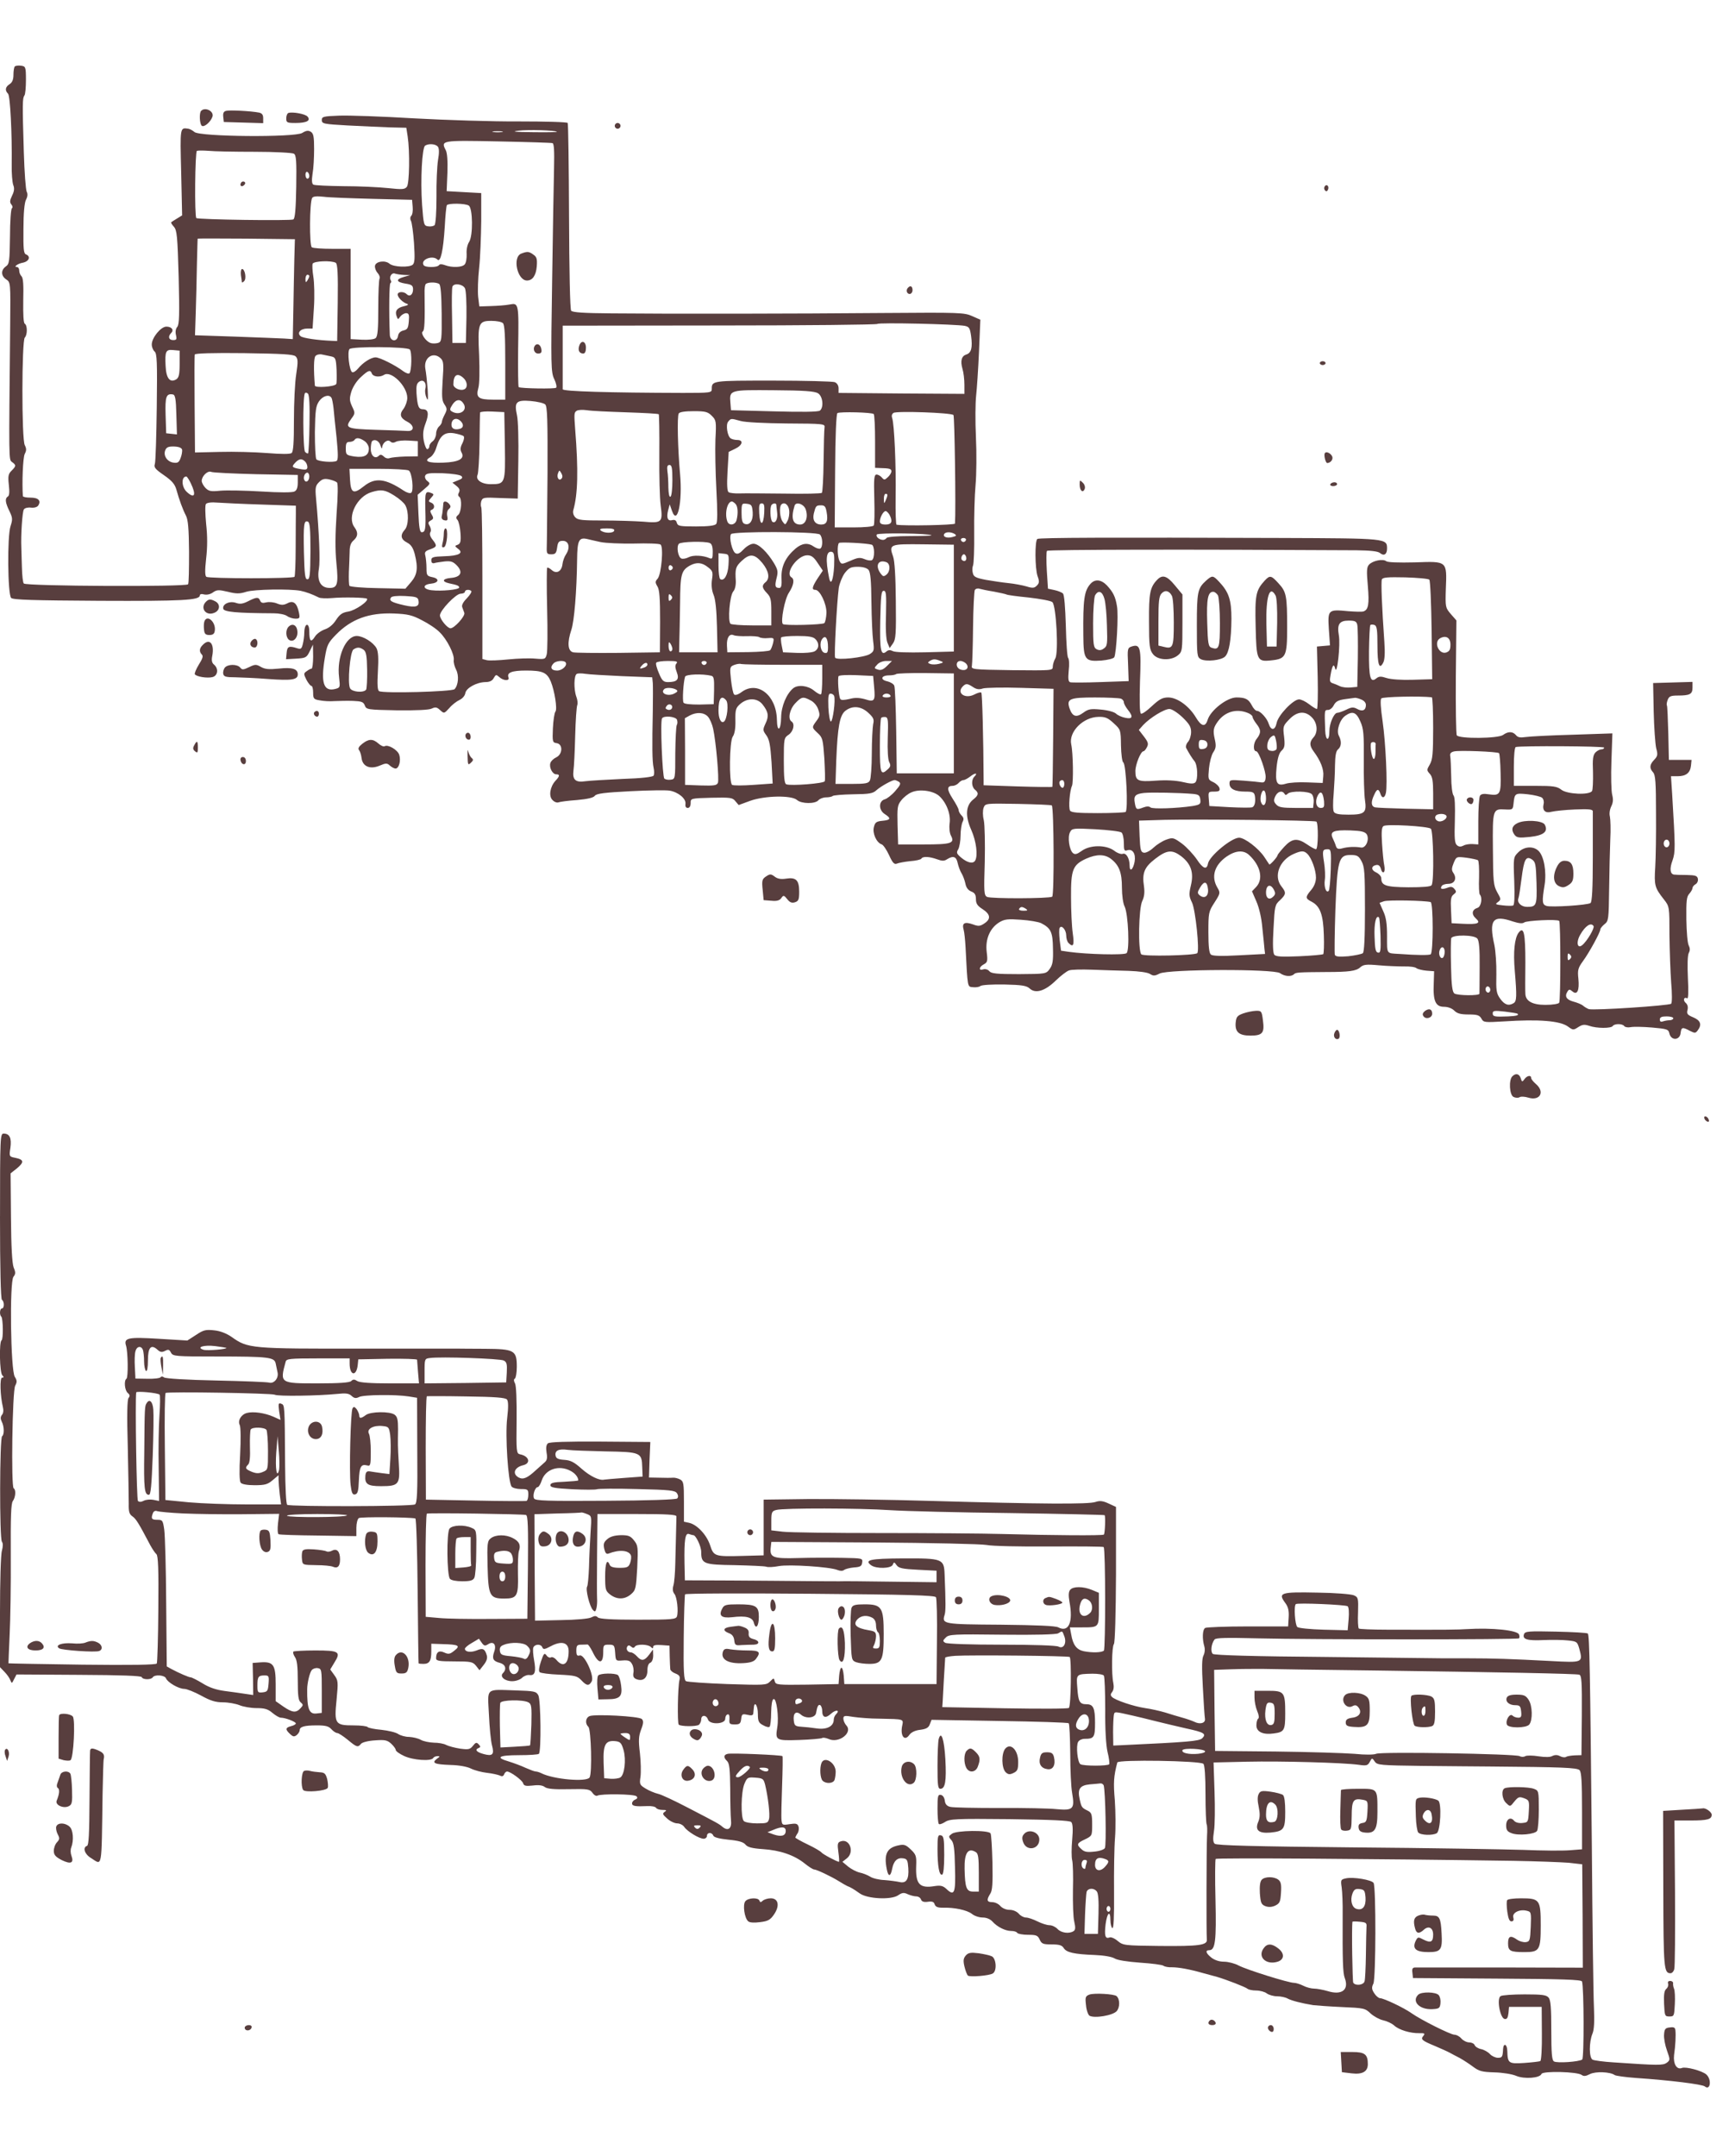 <?xml version="1.0" standalone="no"?>
<!DOCTYPE svg PUBLIC "-//W3C//DTD SVG 20010904//EN"
 "http://www.w3.org/TR/2001/REC-SVG-20010904/DTD/svg10.dtd">
<svg version="1.0" xmlns="http://www.w3.org/2000/svg"
 width="900pt" height="1122pt" viewBox="0 0 900 1122"
 preserveAspectRatio="xMidYMid meet">
<g transform="translate(0,1122) scale(0.1,-0.1)"
fill="#583e3e" stroke="none">
<path d="M77 10874 c-4 -4 -7 -24 -7 -43 0 -25 -6 -40 -20 -49 -22 -14 -26
-32 -8 -50 11 -11 21 -204 19 -369 -1 -45 3 -92 8 -106 7 -17 5 -33 -6 -55
-12 -25 -13 -35 -4 -46 7 -8 8 -17 3 -20 -5 -3 -10 -69 -10 -147 -2 -130 -3
-143 -22 -156 -26 -19 -25 -49 2 -67 23 -15 23 -17 21 -233 -7 -721 -8 -705
10 -718 22 -16 21 -21 -3 -45 -17 -17 -19 -28 -14 -74 4 -35 3 -56 -5 -60 -16
-10 -14 -31 8 -76 17 -35 17 -44 6 -78 -18 -52 -15 -356 3 -374 10 -10 112
-13 460 -15 433 -2 522 3 522 28 0 7 10 9 23 5 14 -3 33 1 46 11 20 14 30 14
77 3 44 -11 62 -11 96 0 43 13 225 16 283 5 28 -6 59 -17 95 -35 8 -4 38 -5
65 -3 64 6 178 3 185 -3 11 -12 -60 -61 -97 -67 -31 -5 -44 -14 -64 -44 -15
-24 -37 -42 -59 -49 -19 -7 -42 -23 -51 -38 -20 -32 -29 -24 -29 27 0 49 -25
46 -26 -4 0 -19 -4 -47 -8 -62 -6 -24 -10 -27 -29 -21 -43 14 -52 10 -55 -24
l-3 -33 53 3 c49 3 54 5 70 38 l17 35 1 -62 c0 -35 -4 -63 -8 -63 -5 0 -16 -6
-25 -13 -17 -11 -17 -15 -2 -45 9 -17 21 -32 26 -32 5 0 9 -16 9 -35 0 -31 3
-35 34 -40 19 -4 54 -6 77 -4 24 1 68 2 97 1 44 -2 54 -5 61 -24 8 -21 13 -22
167 -25 104 -1 167 2 181 9 19 9 27 8 44 -8 21 -19 21 -18 48 11 14 17 38 35
53 42 15 7 28 22 30 35 4 27 58 57 105 58 22 0 36 7 43 21 11 19 13 19 29 5
22 -20 55 -21 48 -2 -10 25 16 36 91 36 87 0 109 -10 129 -57 20 -49 35 -144
24 -157 -5 -6 -11 -45 -13 -86 -3 -71 -2 -75 20 -78 33 -5 31 -58 -3 -74 -13
-6 -27 -19 -30 -29 -8 -23 11 -59 30 -59 20 0 19 -10 -4 -34 -28 -31 -36 -80
-15 -100 9 -10 23 -15 31 -12 7 3 51 9 96 12 55 5 86 12 93 22 9 12 50 17 185
24 96 5 188 6 205 3 45 -8 86 -42 82 -69 -2 -13 2 -21 12 -21 9 0 15 9 15 25
0 25 0 25 108 28 99 2 110 1 125 -18 l17 -20 60 22 c75 27 216 30 244 4 23
-20 94 -21 111 -1 7 8 25 15 40 15 14 0 30 3 34 7 4 4 52 8 107 9 85 1 103 4
122 22 23 20 80 52 94 52 4 0 14 -4 22 -9 12 -8 8 -17 -19 -48 -18 -21 -43
-40 -54 -43 -33 -9 -33 -55 -2 -76 36 -23 33 -32 -11 -36 -31 -3 -38 -8 -44
-32 -9 -32 13 -82 41 -91 8 -3 25 -28 38 -56 18 -40 27 -49 40 -44 9 4 41 10
70 13 29 2 55 8 58 13 7 13 42 11 81 -3 27 -10 38 -10 53 0 32 20 48 14 55
-20 4 -18 13 -42 20 -53 7 -11 16 -35 20 -53 4 -22 15 -36 31 -42 18 -7 24
-17 24 -40 0 -23 8 -35 35 -52 41 -27 44 -51 9 -74 -22 -15 -31 -16 -60 -5
-43 15 -58 7 -48 -28 4 -14 8 -55 10 -91 11 -214 9 -205 38 -208 15 -2 33 1
39 6 7 6 62 9 125 8 91 -2 116 -6 132 -21 30 -28 80 -13 135 41 26 25 57 49
69 53 11 5 66 6 121 4 55 -2 141 -5 190 -6 55 -2 98 -8 111 -16 17 -11 25 -11
50 2 45 23 595 25 627 2 24 -17 58 -20 73 -5 9 9 23 10 169 11 116 0 154 5
175 24 17 15 31 17 97 11 43 -4 102 -6 131 -6 30 1 59 -3 65 -9 7 -5 30 -11
52 -13 l40 -3 -2 -65 c-4 -90 10 -120 53 -120 21 0 42 -8 54 -20 15 -15 33
-20 75 -20 45 0 56 -4 66 -21 11 -21 16 -21 118 -15 182 12 292 3 333 -27 26
-19 28 -19 53 -3 22 14 32 15 57 7 39 -14 115 -14 123 -1 8 13 52 13 60 -1 4
-5 19 -8 33 -5 15 3 65 2 112 -2 79 -7 85 -9 90 -32 9 -37 54 -35 58 3 4 31 9
33 48 12 26 -13 30 -13 41 2 23 30 15 52 -23 68 -31 13 -35 18 -30 39 4 15 0
28 -9 36 -16 13 -10 34 7 24 6 -4 8 31 4 106 -3 68 -2 119 5 131 7 13 6 25 -1
39 -6 11 -11 72 -12 135 -1 94 1 118 15 133 9 10 17 24 17 30 0 6 7 15 16 20
9 5 14 18 12 28 -3 16 -13 19 -58 20 -30 0 -60 1 -66 2 -21 3 -24 31 -8 74 15
44 15 65 -2 346 l-6 92 34 0 c44 0 66 17 70 55 l3 30 -59 0 -59 0 -3 138 c-2
76 -5 141 -7 145 -3 4 -1 17 4 30 7 18 16 22 53 22 62 0 76 7 76 41 l0 30
-102 -3 -103 -3 3 -150 c2 -82 8 -167 13 -189 9 -33 8 -41 -10 -60 -25 -26
-26 -44 -6 -66 12 -13 15 -53 15 -211 1 -107 -1 -234 -4 -282 -6 -95 -3 -107
45 -168 29 -37 29 -38 29 -185 1 -82 5 -194 9 -249 5 -55 5 -104 0 -109 -9
-10 -405 -36 -429 -28 -8 3 -22 11 -30 18 -8 7 -31 16 -50 21 -36 10 -47 27
-31 52 8 13 12 13 26 1 25 -21 37 5 31 66 -5 45 -2 56 24 92 33 45 90 150 90
164 0 6 10 18 22 28 21 16 22 26 24 181 1 90 4 207 6 259 3 52 1 106 -2 120
-4 15 -1 36 7 53 10 20 11 37 5 60 -5 19 -7 98 -4 177 l5 143 -208 -7 c-114
-3 -224 -9 -244 -12 -27 -4 -41 -2 -50 10 -17 20 -41 20 -67 1 -25 -19 -229
-21 -241 -2 -4 6 -6 144 -5 305 l3 293 -29 33 c-28 33 -29 35 -26 131 6 147 8
144 -161 138 -88 -2 -141 0 -149 6 -17 14 -71 3 -90 -18 -12 -13 -13 -33 -6
-111 8 -94 3 -123 -22 -132 -7 -3 -43 -2 -80 1 -105 10 -107 8 -101 -93 l6
-85 -34 -3 -34 -3 4 -162 c2 -90 0 -163 -4 -163 -5 0 -23 11 -41 25 -18 14
-41 25 -52 25 -30 0 -110 -83 -117 -124 -8 -38 -29 -40 -41 -3 -8 28 -44 67
-60 67 -8 0 -20 13 -28 29 -17 33 -34 41 -80 41 -49 0 -135 -67 -150 -117 -12
-39 -33 -34 -61 13 -35 59 -97 104 -144 104 -30 0 -46 -9 -85 -45 -26 -25 -52
-43 -57 -39 -7 4 -8 64 -5 169 7 176 2 195 -44 180 -21 -7 -22 -12 -18 -93 l3
-87 -145 -5 c-80 -3 -151 -3 -159 -1 -10 3 -12 17 -8 61 4 31 2 61 -3 66 -5 5
-10 80 -12 166 -3 98 -8 162 -15 169 -6 6 -26 14 -45 18 l-33 7 -6 94 c-3 52
-3 99 1 103 6 7 768 8 1611 3 73 -1 111 -5 122 -14 21 -18 37 -7 37 23 0 53
-1 53 -549 55 -897 3 -1260 2 -1271 -5 -14 -8 -13 -154 1 -194 10 -27 9 -36
-4 -49 -13 -13 -22 -14 -54 -4 -21 6 -63 14 -93 17 -30 3 -83 11 -118 17 -52
10 -64 16 -68 35 -4 13 -3 31 1 40 4 10 7 86 6 168 -1 83 2 195 7 250 5 55 6
168 2 250 -4 83 -3 179 1 215 4 36 11 139 15 230 l7 166 -43 19 c-40 18 -65
19 -454 16 -460 -4 -1117 -5 -1423 -2 -144 1 -204 5 -210 14 -6 7 -10 213 -11
490 -1 263 -4 482 -7 487 -3 5 -117 8 -253 8 -136 -1 -382 7 -547 16 -165 10
-340 16 -390 14 -82 -3 -90 -5 -90 -23 0 -19 9 -21 135 -28 74 -4 173 -8 220
-10 l85 -2 7 -45 c12 -80 9 -245 -4 -262 -11 -14 -24 -15 -98 -7 -47 5 -151
10 -231 10 -80 1 -151 4 -158 8 -8 5 -9 23 -4 57 5 27 8 84 8 128 0 64 -3 81
-17 90 -13 8 -24 7 -45 -6 -40 -24 -533 -20 -561 5 -9 8 -24 16 -32 17 -43 6
-43 11 -37 -225 l5 -226 -26 -16 c-15 -9 -29 -18 -31 -20 -2 -2 4 -12 14 -23
16 -18 19 -48 25 -263 5 -196 3 -245 -7 -258 -9 -10 -11 -27 -7 -43 5 -22 3
-26 -15 -26 -23 0 -28 19 -10 37 16 16 2 33 -25 33 -29 0 -76 -58 -76 -93 0
-14 7 -30 15 -37 12 -10 14 -54 11 -289 -2 -152 -6 -285 -10 -296 -6 -17 2
-27 47 -58 42 -29 57 -47 65 -75 15 -54 33 -103 50 -136 11 -21 15 -68 16
-188 0 -88 -1 -164 -5 -169 -8 -14 -841 -10 -855 4 -5 4 -9 43 -10 85 -1 42
-3 88 -3 102 -3 62 5 186 13 198 4 8 21 12 37 10 18 -2 33 3 38 11 16 25 1 41
-40 41 -21 0 -39 3 -40 8 -5 67 0 202 10 220 9 17 9 27 0 45 -17 30 -16 544 0
560 14 14 14 64 0 72 -7 5 -9 47 -8 121 2 79 0 117 -9 126 -7 7 -12 20 -12 30
0 10 -5 18 -11 18 -21 0 2 18 31 23 32 7 41 33 15 43 -12 5 -14 29 -13 132 0
81 5 136 13 152 9 17 10 31 4 42 -5 10 -12 102 -15 205 -8 257 -7 282 3 296 5
6 8 44 8 82 0 67 -2 70 -26 73 -13 2 -28 0 -32 -4z m2822 -340 c2 -2 -54 -3
-125 -2 -97 1 -115 3 -74 8 51 6 190 2 199 -6z m-286 -1 c-13 -2 -33 -2 -45 0
-13 2 -3 4 22 4 25 0 35 -2 23 -4z m263 -58 c8 -2 10 -42 8 -127 -2 -68 -6
-335 -10 -593 -7 -439 -6 -473 11 -508 10 -21 14 -41 10 -45 -6 -7 -183 -4
-195 3 -3 2 -4 90 -3 197 4 242 3 242 -45 233 -20 -4 -64 -7 -97 -8 l-60 -2
-6 50 c-3 28 -1 95 5 150 6 55 10 165 11 245 l0 145 -90 5 -90 5 4 96 c2 62
-1 104 -9 118 -26 50 -22 51 272 45 150 -3 278 -7 284 -9z m-597 -18 c7 -9 8
-31 1 -70 -5 -32 -9 -118 -8 -193 0 -77 -4 -140 -10 -146 -5 -5 -20 -8 -33 -6
-23 3 -24 8 -32 113 -9 131 0 297 16 307 19 12 54 9 66 -5z m-954 -27 c105 0
197 -5 205 -10 12 -8 14 -37 12 -172 -2 -115 -6 -164 -15 -170 -12 -8 -497 -1
-505 7 -10 9 -7 345 3 350 6 2 33 2 60 0 28 -3 136 -5 240 -5z m285 -126 c0
-8 -4 -14 -10 -14 -5 0 -10 9 -10 21 0 11 5 17 10 14 6 -3 10 -13 10 -21z
m330 -119 l205 -5 3 -36 c2 -20 -1 -41 -7 -47 -6 -6 -7 -17 -2 -26 5 -9 12
-61 16 -116 5 -81 4 -103 -7 -113 -19 -15 -99 -12 -120 5 -22 20 -72 13 -76
-10 -2 -10 4 -27 13 -37 9 -10 14 -23 11 -29 -4 -6 -7 -75 -7 -155 0 -110 -3
-147 -14 -156 -7 -6 -38 -10 -72 -8 l-58 3 0 235 0 235 -95 0 c-52 0 -100 3
-107 8 -13 8 -12 235 2 257 5 8 23 10 59 6 28 -4 143 -8 256 -11z m500 -35
c21 -13 23 -156 2 -189 -9 -13 -15 -40 -13 -63 1 -22 -3 -46 -10 -54 -13 -16
-66 -18 -103 -4 -16 6 -27 6 -31 0 -8 -13 -72 -13 -80 0 -18 29 47 54 72 29
16 -16 30 44 38 170 3 58 8 108 11 113 7 11 96 10 114 -2z m-908 -280 c-1 -58
-4 -175 -5 -260 l-3 -155 -45 3 c-24 1 -138 6 -254 10 l-210 7 4 121 c2 66 5
179 6 250 2 71 3 130 4 132 1 1 115 1 254 0 l252 -3 -3 -105z m216 -18 c9 -7
12 -55 10 -208 l-3 -199 -25 1 c-77 3 -153 14 -165 24 -21 17 -1 40 35 40 l27
0 7 108 c4 59 2 132 -3 162 -5 30 -6 60 -4 67 6 15 100 18 121 5z m355 -63
l32 -1 -32 -9 c-45 -13 -41 -27 7 -35 33 -5 40 -10 40 -30 0 -27 -17 -41 -33
-25 -15 15 -47 14 -47 -2 0 -15 27 -42 50 -49 9 -3 1 -8 -18 -12 -36 -8 -48
-26 -37 -53 6 -17 7 -17 19 0 7 9 21 17 30 17 14 0 17 -8 14 -42 -3 -36 -7
-43 -28 -48 -16 -4 -26 -14 -28 -28 -5 -34 -42 -29 -43 6 -5 122 -3 264 3 268
5 3 6 10 2 15 -10 17 5 42 22 35 9 -3 30 -6 47 -7z m-493 -6 c0 -5 -5 -15 -10
-23 -8 -12 -10 -11 -10 8 0 12 5 22 10 22 6 0 10 -3 10 -7z m676 -41 c8 -5 12
-57 13 -154 1 -138 0 -147 -19 -153 -11 -3 -29 -4 -39 0 -25 8 -54 52 -40 60
9 6 11 52 9 198 -1 21 2 42 5 47 7 12 55 13 71 2z m134 -22 c6 -12 9 -72 8
-152 l-3 -133 -35 0 -35 0 -2 140 c-2 77 -1 146 2 153 7 20 53 14 65 -8z m198
-182 c9 -9 12 -68 12 -205 l0 -193 -64 0 c-76 0 -90 11 -76 61 6 20 7 90 4
169 -8 168 -4 180 64 180 27 0 53 -5 60 -12z m2404 -14 c23 -5 27 -11 33 -54
8 -59 1 -87 -25 -95 -25 -8 -32 -33 -20 -75 6 -19 10 -56 10 -83 l0 -47 -327
2 -328 3 0 24 c0 15 -8 27 -20 32 -11 4 -156 8 -322 8 -317 0 -318 0 -318 -44
0 -19 -7 -20 -150 -20 -387 1 -625 8 -626 19 0 6 0 83 0 171 l0 160 815 1
c449 0 819 4 823 8 8 8 406 -1 455 -10z m-2889 -123 c12 -12 10 -112 -2 -124
-4 -4 -18 1 -32 11 -39 30 -122 72 -144 72 -24 0 -66 -27 -92 -59 -11 -13 -24
-21 -30 -18 -15 9 -26 106 -14 120 12 15 299 13 314 -2z m-1198 -75 c0 -55 -4
-71 -17 -80 -33 -20 -53 4 -56 69 -4 77 1 87 40 83 l33 -3 0 -69z m604 39 c12
-12 13 -27 3 -92 -7 -43 -12 -151 -12 -239 0 -117 -3 -164 -12 -172 -9 -6 -53
-6 -128 0 -63 5 -173 8 -245 6 l-130 -3 -2 250 c-1 138 -1 255 1 260 2 6 94 9
257 7 200 -3 257 -6 268 -17z m185 0 c22 -5 25 -10 28 -71 1 -36 1 -69 -2 -73
-9 -14 -110 -21 -111 -8 -7 82 -6 144 3 154 6 7 21 11 34 8 13 -3 35 -7 48
-10z m571 -11 c14 -14 15 -31 9 -115 -5 -82 -4 -103 9 -123 15 -22 15 -28 2
-53 -8 -15 -15 -33 -15 -39 0 -6 -7 -17 -15 -24 -8 -7 -15 -24 -15 -38 0 -13
-8 -31 -17 -38 -10 -7 -18 -18 -18 -26 0 -7 -4 -14 -10 -16 -5 -2 -14 18 -19
43 -6 35 -4 56 9 91 19 50 15 74 -14 74 -22 0 -28 15 -33 84 -2 38 1 51 15 60
22 14 39 -8 31 -39 -3 -11 0 -32 6 -45 8 -20 9 -11 6 45 -3 39 -8 86 -12 106
-10 58 42 92 81 53z m-359 -79 c7 -16 41 -20 63 -6 37 24 121 -59 121 -120 0
-17 -9 -42 -19 -56 -24 -30 -18 -49 21 -69 36 -19 35 -50 -2 -47 -14 1 -88 4
-165 6 -152 5 -162 9 -126 58 20 27 20 30 4 63 -14 31 -15 41 -4 78 8 25 28
56 49 75 40 37 50 40 58 18z m476 -22 c20 -18 24 -48 7 -58 -19 -12 -59 4 -59
24 0 50 20 63 52 34z m1846 -80 c25 -15 31 -73 10 -90 -8 -7 -95 -8 -238 -4
l-225 6 -3 38 c-6 68 -4 68 227 66 155 -1 212 -5 229 -16z m-2647 -160 c-1
-82 -5 -150 -7 -152 -2 -3 -9 0 -16 7 -11 11 -13 287 -1 305 3 5 10 4 16 -2 7
-7 10 -62 8 -158z m-693 49 l3 -103 -28 3 -28 3 -3 94 c-3 97 3 114 38 108 12
-2 16 -23 18 -105z m807 88 c4 -6 8 -29 11 -53 2 -23 9 -93 16 -155 8 -84 9
-115 0 -121 -15 -9 -93 -4 -105 8 -5 5 -8 69 -8 142 2 115 5 136 22 161 20 28
52 37 64 18z m688 -31 c23 -36 -22 -65 -62 -40 -11 7 -10 13 4 35 19 29 42 31
58 5z m425 -4 c11 -10 13 -81 12 -361 -2 -192 -3 -365 -4 -384 -1 -31 2 -35
24 -35 21 0 26 6 30 35 4 29 9 35 30 35 31 0 39 -35 17 -69 -9 -13 -17 -35
-19 -51 -4 -39 -31 -54 -56 -32 -10 9 -21 15 -24 12 -2 -3 -3 -99 0 -214 3
-115 2 -221 -2 -236 -7 -26 -9 -27 -59 -23 -29 3 -92 1 -141 -4 -49 -5 -99 -7
-112 -4 l-23 6 0 390 c0 214 -2 394 -6 400 -3 6 -3 20 0 31 7 20 13 21 98 17
l92 -3 3 195 c2 107 -1 215 -7 239 -15 69 -4 80 71 74 35 -3 69 -11 76 -18z
m422 -41 c90 -3 166 -7 169 -10 2 -2 4 -95 3 -207 -1 -111 2 -231 7 -267 12
-89 7 -94 -92 -85 -43 3 -136 6 -207 6 -106 0 -132 2 -145 16 -10 10 -14 24
-11 37 24 83 27 209 10 421 -6 82 -6 88 8 97 7 5 31 6 53 3 22 -4 114 -8 205
-11z m-632 -174 c3 -198 2 -200 -74 -200 -48 0 -80 23 -68 49 4 9 9 84 10 166
1 83 2 154 3 158 1 4 29 7 64 5 l62 -3 3 -175z m1077 156 c23 -23 24 -29 19
-123 -2 -54 0 -172 5 -263 6 -111 6 -169 -1 -177 -7 -9 -42 -13 -105 -13 -85
0 -95 2 -100 19 -3 13 -11 17 -24 14 -24 -7 -31 13 -21 52 l8 30 12 -34 c28
-80 55 46 42 191 -12 132 -16 301 -7 316 5 8 33 12 78 12 60 0 73 -3 94 -24z
m843 9 c4 -4 7 -68 7 -143 l0 -137 25 -1 c50 -1 60 -4 60 -17 0 -8 -8 -21 -19
-31 -16 -15 -19 -15 -31 -1 -7 8 -19 15 -27 15 -13 0 -15 -20 -12 -127 2 -71
1 -132 -3 -138 -3 -6 -50 -10 -105 -10 l-98 0 2 294 c1 188 6 296 12 301 14 8
180 4 189 -5z m415 -5 c6 -5 13 -494 8 -565 -1 -8 -262 -13 -304 -6 -4 0 -6
65 -5 144 3 158 -7 382 -18 411 -4 11 -2 21 7 27 16 11 300 1 312 -11z m-2565
-32 c17 -17 15 -35 -5 -40 -26 -7 -43 1 -43 21 0 31 26 41 48 19z m1457 1 c23
-7 127 -12 240 -13 194 -1 200 -2 197 -21 -2 -11 -4 -90 -5 -177 -1 -86 -5
-159 -9 -163 -3 -4 -91 -6 -195 -4 -103 1 -208 2 -233 1 -25 -1 -50 2 -57 6
-8 5 -10 37 -6 108 l6 102 33 16 c39 18 46 46 12 46 -13 0 -28 4 -34 8 -18 11
-27 71 -14 87 15 18 14 18 65 4z m-1442 -79 c5 -4 2 -21 -6 -37 -11 -20 -12
-34 -5 -47 19 -33 -12 -51 -95 -54 -77 -3 -104 8 -68 28 11 6 26 28 32 50 19
63 43 83 93 75 22 -4 45 -11 49 -15z m-515 -26 c12 -8 22 -26 22 -38 0 -36
-23 -49 -75 -42 -43 7 -45 9 -45 42 0 27 4 34 19 34 11 0 23 5 26 10 9 14 27
12 53 -6z m83 -24 c4 -14 7 -18 8 -9 2 25 29 45 43 31 7 -7 17 -8 29 -1 10 5
40 8 66 6 l48 -3 0 -39 0 -40 -65 -1 c-36 -1 -72 -5 -81 -8 -9 -4 -23 -1 -31
8 -11 10 -18 12 -26 4 -19 -19 -42 -1 -42 35 0 19 3 37 7 41 14 13 37 1 44
-24z m-1033 -21 c1 -9 -2 -28 -8 -43 -8 -22 -15 -27 -36 -24 -33 4 -55 36 -44
64 6 16 16 21 47 20 25 -1 39 -7 41 -17z m640 -61 c7 -7 12 -19 12 -29 0 -12
-7 -15 -27 -12 -54 9 -57 12 -38 33 21 23 36 25 53 8z m1912 -97 c0 -44 -4
-83 -10 -86 -6 -4 -10 14 -11 47 0 29 -2 68 -5 86 -3 24 0 32 11 32 12 0 15
-16 15 -79z m-1372 50 c17 -11 27 -107 12 -116 -6 -4 -23 1 -38 11 -96 64
-149 70 -207 24 -55 -44 -69 -37 -73 33 l-3 57 148 0 c81 0 154 -4 161 -9z
m-795 -19 l217 -4 0 -39 c0 -26 -5 -41 -17 -47 -11 -6 -79 -6 -173 0 -85 5
-181 7 -213 4 -48 -5 -60 -3 -77 14 -11 11 -20 28 -20 37 0 25 31 55 49 47 9
-4 114 -9 234 -12z m1589 -24 c-13 -13 -26 8 -17 30 6 16 7 16 17 -1 7 -13 7
-22 0 -29z m-1312 13 c0 -23 -16 -36 -25 -21 -9 14 1 40 15 40 5 0 10 -9 10
-19z m792 1 c8 -8 4 -14 -18 -22 l-29 -12 21 -17 c16 -13 19 -22 13 -34 -6
-10 -5 -18 1 -22 16 -10 12 -81 -5 -95 -12 -10 -13 -16 -3 -27 6 -8 13 -39 15
-68 3 -43 0 -54 -14 -60 -17 -6 -17 -7 1 -21 31 -22 6 -37 -71 -39 -59 -2 -68
-5 -68 -21 0 -12 5 -17 15 -15 8 3 33 6 55 9 33 3 44 -1 65 -23 31 -34 18 -59
-34 -63 -43 -4 -48 -19 -8 -28 44 -9 52 -13 52 -22 0 -11 -92 -20 -143 -14
-46 5 -50 29 -5 34 42 4 48 26 9 34 -29 6 -31 10 -31 48 0 22 -3 51 -6 64 -5
18 -1 24 25 33 36 13 38 18 12 51 -12 15 -16 29 -11 38 5 7 3 21 -3 32 -10 16
-9 21 5 29 15 8 16 13 5 31 -9 16 -9 22 1 25 17 7 15 30 -4 37 -15 6 -15 8 0
25 15 17 16 19 1 25 -31 12 -33 6 -31 -86 3 -102 0 -118 -19 -118 -10 0 -14
26 -17 98 l-4 97 34 29 c32 27 33 30 17 42 -10 7 -15 20 -12 28 5 13 23 15 92
13 47 -2 90 -8 97 -15z m-1409 -37 c30 -62 20 -83 -21 -45 -28 26 -29 80 -2
80 3 0 14 -16 23 -35z m761 4 c6 -5 5 -69 -2 -163 -7 -107 -8 -185 -1 -256 11
-109 6 -130 -35 -130 -47 0 -67 37 -56 100 7 40 2 180 -15 367 -5 54 -3 65 15
83 17 17 28 20 53 15 18 -4 36 -11 41 -16z m298 -68 c26 -16 52 -39 58 -51 19
-35 17 -105 -3 -127 -25 -28 -21 -50 12 -67 21 -11 31 -27 40 -60 18 -73 13
-107 -19 -145 l-30 -35 -142 3 c-79 1 -145 7 -149 12 -3 5 -4 37 -3 72 2 34 3
81 4 105 0 30 6 47 20 59 24 21 25 42 5 69 -40 53 13 161 90 183 50 15 69 12
117 -18z m2567 2 c0 -5 -4 -17 -9 -28 -8 -18 -9 -17 -9 8 -1 15 4 27 9 27 6 0
10 -3 9 -7z m-3256 -49 l177 -6 0 -37 c0 -20 -1 -101 -1 -181 0 -80 -3 -148
-6 -152 -6 -10 -445 -10 -459 0 -7 5 -8 33 -1 95 7 59 7 119 0 180 -5 54 -6
97 -1 104 6 7 29 10 61 7 29 -2 132 -7 230 -10z m2465 4 c13 -13 15 -49 6 -85
-7 -26 -39 -31 -48 -7 -15 40 -1 104 24 104 3 0 11 -5 18 -12z m90 -44 c3 -44
-16 -71 -43 -60 -11 4 -15 20 -15 56 0 50 1 51 28 48 24 -3 27 -8 30 -44z m60
-4 c-4 -67 -22 -69 -26 -2 -2 42 0 52 13 52 13 0 15 -10 13 -50z m63 43 c0 -5
2 -21 4 -38 5 -35 -8 -61 -24 -51 -12 8 -15 78 -4 89 9 9 23 9 24 0z m67 -30
c2 -18 -2 -42 -9 -54 -11 -22 -12 -22 -25 -4 -15 20 -19 77 -7 89 16 16 38 -1
41 -31z m86 6 c14 -41 0 -79 -29 -79 -39 0 -49 34 -29 98 7 23 48 9 58 -19z
m109 -15 c8 -46 0 -64 -28 -64 -32 0 -47 22 -39 57 10 40 12 43 38 43 19 0 24
-7 29 -36z m327 -13 c18 -35 12 -51 -20 -51 -21 0 -30 5 -30 16 0 21 18 54 30
54 5 0 14 -9 20 -19z m-3014 -189 c-1 -124 -3 -147 -16 -147 -12 0 -15 23 -18
140 -3 149 0 168 21 160 10 -5 13 -38 13 -153z m1581 106 c-5 -15 -55 -14 -71
2 -7 7 3 10 33 10 30 0 41 -4 38 -12z m1071 -20 c15 -15 16 -64 2 -73 -5 -3
-20 1 -32 9 -32 23 -62 20 -97 -9 -52 -45 -75 -92 -73 -152 2 -39 -1 -53 -11
-53 -22 0 -25 9 -15 50 9 34 7 44 -12 77 -36 60 -81 103 -108 103 -14 0 -36
-13 -51 -29 -20 -21 -31 -27 -43 -20 -17 10 -34 81 -23 99 9 15 447 14 463 -2z
m581 -4 c2 -2 -48 -4 -112 -4 -66 0 -118 -4 -122 -10 -3 -5 -12 -10 -18 -10
-20 0 -40 17 -33 28 6 10 274 6 285 -4z m120 7 c12 -8 9 -11 -11 -16 -29 -8
-52 1 -43 16 8 12 36 11 54 0z m-1844 -42 c28 -6 106 -9 175 -8 69 2 131 0
138 -5 17 -10 5 -155 -15 -178 -13 -14 -13 -20 -1 -40 11 -17 14 -62 14 -183
l-1 -160 -215 -3 c-118 -1 -225 0 -237 3 -28 7 -31 51 -9 117 15 44 28 199 30
366 1 98 9 116 51 107 11 -3 43 -10 70 -16z m1903 10 c-2 -6 -8 -10 -13 -10
-5 0 -11 4 -13 10 -2 6 4 11 13 11 9 0 15 -5 13 -11z m-1334 -15 c11 -4 16
-19 16 -46 0 -34 -2 -39 -17 -33 -34 15 -85 17 -108 5 -13 -7 -30 -10 -38 -7
-18 7 -27 63 -13 77 11 11 134 14 160 4z m844 -9 c15 -5 16 -71 1 -80 -5 -4
-23 -2 -39 5 -24 10 -36 8 -74 -9 -45 -19 -46 -19 -56 -1 -11 21 -13 83 -3 94
6 6 144 -1 171 -9z m427 -278 l0 -278 -149 -4 c-90 -2 -157 0 -168 6 -14 7
-24 7 -34 -2 -29 -24 -35 5 -32 162 3 129 5 154 18 154 13 0 14 -18 12 -120
-3 -74 0 -131 7 -149 l12 -29 17 24 c15 21 17 49 15 221 -1 127 -6 209 -14
231 -23 65 -18 66 158 64 l158 -2 0 -278z m-623 168 c-4 -73 -17 -106 -26 -64
-20 98 -16 142 13 137 13 -3 15 -15 13 -73z m-550 5 c-3 -53 -23 -87 -43 -74
-5 3 -9 34 -9 70 l0 65 28 -3 c26 -3 27 -4 24 -58z m1238 34 c0 -14 -12 -19
-23 -8 -9 9 4 35 14 28 5 -3 9 -12 9 -20z m-1062 -24 c34 -42 41 -80 17 -100
-21 -17 -19 -30 8 -58 19 -20 22 -35 22 -95 l0 -72 -100 0 c-55 0 -105 4 -112
8 -16 12 -5 147 14 169 9 10 14 33 13 55 -4 63 -1 74 31 104 42 39 67 37 107
-11z m288 0 l27 -40 -27 -40 c-29 -45 -32 -60 -12 -60 24 0 58 -71 58 -119 -1
-24 -6 -49 -11 -54 -9 -9 -208 -14 -216 -5 -13 13 10 133 32 164 24 37 30 69
13 79 -36 22 31 115 82 115 21 0 34 -9 54 -40z m358 4 c21 -8 21 -48 0 -65
-14 -11 -18 -10 -30 6 -30 41 -13 75 30 59z m-929 -26 c25 -19 27 -26 21 -65
-4 -28 -1 -56 8 -78 10 -22 16 -81 18 -167 l3 -133 -100 0 -100 0 1 55 c1 30
3 120 4 199 1 153 6 172 52 198 34 18 62 16 93 -9z m-183 -3 c0 -5 -5 -11 -11
-13 -6 -2 -11 4 -11 13 0 9 5 15 11 13 6 -2 11 -8 11 -13z m1019 -11 c10 -12
14 -57 15 -168 1 -83 5 -174 9 -203 6 -47 5 -53 -17 -67 -28 -18 -172 -34
-181 -19 -6 9 9 286 19 363 4 24 18 59 31 77 22 28 32 33 68 33 27 0 47 -6 56
-16z m2919 -51 c5 -4 10 -123 12 -263 l3 -255 -100 -3 c-60 -2 -115 2 -137 9
-30 10 -40 9 -53 -1 -32 -27 -40 2 -39 140 1 72 4 133 7 137 4 3 13 3 22 0 12
-5 15 -25 15 -106 0 -101 10 -129 30 -90 8 14 10 51 6 108 -13 184 -18 312
-13 325 4 11 30 13 122 11 65 -2 121 -7 125 -12z m-2267 -62 c32 -6 62 -13 66
-15 4 -3 56 -10 117 -16 60 -7 115 -17 122 -24 20 -19 33 -264 15 -293 -7 -12
-13 -32 -13 -43 0 -20 -4 -20 -212 -18 -207 3 -213 4 -209 23 2 11 5 102 6
201 1 100 6 187 9 193 4 7 15 10 24 7 10 -3 43 -10 75 -15z m-2720 3 c4 -4 -7
-21 -23 -38 -19 -19 -28 -36 -24 -46 3 -8 8 -22 11 -30 5 -17 -52 -80 -72 -80
-16 0 -55 47 -55 67 0 26 83 113 108 113 12 0 22 5 22 10 0 11 23 14 33 4z
m1039 -46 c-9 -9 -12 -7 -12 12 0 19 3 21 12 12 9 -9 9 -15 0 -24z m-1314 -2
c7 -34 -13 -40 -75 -26 -65 15 -79 23 -68 40 4 7 32 10 73 8 56 -3 67 -6 70
-22z m18 -104 c34 -17 76 -45 93 -63 38 -37 77 -115 73 -144 -2 -12 4 -34 12
-50 16 -30 12 -81 -8 -102 -13 -13 -373 -23 -393 -10 -8 5 -10 35 -6 102 4 70
2 102 -7 121 -17 31 -70 64 -103 64 -58 0 -105 -111 -92 -215 6 -53 6 -54 -21
-61 -60 -15 -75 34 -53 163 11 66 16 77 58 120 79 81 172 115 301 110 72 -3
95 -8 146 -35z m4869 -24 c3 -13 4 -90 3 -173 l-3 -150 -34 -3 c-19 -2 -44 1
-55 6 -12 6 -29 13 -39 16 -15 5 -17 12 -11 43 9 52 17 62 24 33 10 -39 28
127 19 174 -10 57 3 76 51 76 33 0 41 -4 45 -22z m-3177 -59 c28 1 58 -1 64
-5 7 -5 28 -7 46 -5 31 2 32 1 26 -26 -4 -15 -10 -32 -15 -37 -4 -5 -56 -9
-115 -10 l-108 -1 -2 35 c-2 41 13 64 35 54 9 -4 40 -6 69 -5z m356 -15 c22
-21 20 -51 -4 -64 -11 -6 -53 -10 -92 -8 l-72 3 -7 35 c-4 19 -5 38 -3 42 3 5
41 8 84 8 58 0 83 -4 94 -16z m66 -42 c0 -27 -4 -33 -17 -30 -22 4 -30 53 -12
74 16 20 29 1 29 -44z m3240 13 c0 -26 -5 -35 -22 -41 -38 -12 -67 54 -32 74
31 17 54 3 54 -33z m-4050 -22 c0 -7 -4 -13 -10 -13 -5 0 -10 12 -10 28 0 21
2 24 10 12 5 -8 10 -21 10 -27z m-1607 -5 c13 -10 17 -32 18 -104 1 -51 -2
-97 -5 -103 -12 -18 -74 -13 -84 7 -14 27 0 191 18 202 20 13 33 12 53 -2z
m3002 -58 c18 -7 18 -8 -7 -15 -16 -4 -36 -4 -45 -1 -15 6 -15 8 -3 16 18 11
28 11 55 0z m-1952 -6 c14 -15 -15 -44 -43 -44 -31 0 -39 17 -18 38 13 13 50
16 61 6z m578 -7 c-8 -10 -7 -22 2 -46 14 -37 2 -51 -46 -51 -23 0 -31 7 -47
46 -11 25 -18 50 -14 55 3 5 30 9 61 9 45 0 53 -3 44 -13z m157 2 c-2 -6 -8
-10 -13 -10 -5 0 -11 4 -13 10 -2 6 4 11 13 11 9 0 15 -5 13 -11z m939 -15
c-19 -19 -32 -24 -47 -19 -20 6 -21 8 -4 26 9 11 30 19 47 19 l30 0 -26 -26z
m413 11 c17 -21 -1 -39 -29 -30 -27 8 -28 45 -2 45 10 0 24 -7 31 -15z m-1660
-4 c0 -5 -7 -12 -16 -15 -24 -9 -28 -7 -14 9 14 17 30 20 30 6z m706 -1 l204
0 0 -73 c0 -41 -3 -77 -6 -80 -4 -4 -20 5 -36 18 -32 27 -84 33 -109 13 -35
-29 -62 -93 -63 -151 -1 -71 -21 -81 -22 -12 -3 128 -102 204 -184 143 -19
-14 -34 -18 -39 -12 -5 5 -12 39 -16 76 -7 65 -6 68 16 77 13 5 30 8 37 5 8
-2 106 -4 218 -4z m-839 -59 l158 -6 3 -30 c1 -16 1 -82 0 -145 -4 -186 -3
-263 4 -295 4 -17 4 -36 0 -42 -5 -7 -65 -14 -162 -17 -85 -4 -172 -9 -193
-12 -51 -8 -68 8 -62 55 3 20 7 101 9 181 2 80 7 152 11 161 3 8 1 28 -5 43
-14 38 -13 113 3 119 6 3 26 3 44 0 18 -3 103 -8 190 -12z m1728 -246 l0 -260
-148 0 -149 0 -3 220 c-2 121 -6 227 -10 236 -3 9 -20 19 -36 23 -39 8 -33 31
9 31 16 0 33 3 37 7 4 3 73 6 153 5 l147 -2 0 -260z m-1263 248 c14 -3 16 -16
15 -76 l-2 -72 -75 -2 c-47 0 -78 3 -82 10 -7 11 -1 106 8 135 4 13 91 16 136
5z m848 -58 c7 -74 2 -80 -48 -64 -30 8 -52 9 -81 1 -27 -6 -43 -7 -47 0 -9
14 -15 108 -9 119 4 5 45 7 93 5 l87 -4 5 -57z m515 -1 c18 -12 32 -14 52 -7
16 4 104 6 197 3 l170 -5 -2 -254 c-1 -140 -3 -255 -4 -256 -2 -2 -83 -1 -180
2 l-178 6 0 26 c-1 212 -7 451 -12 456 -3 4 -20 -1 -37 -10 -48 -24 -94 8 -59
43 16 16 24 15 53 -4z m-1546 -13 c11 -7 9 -11 -8 -20 -33 -18 -76 0 -54 22 9
10 45 8 62 -2z m823 -33 c8 -22 -7 -133 -17 -133 -5 0 -11 33 -13 73 -2 57 0
72 11 72 8 0 17 -6 19 -12z m293 2 c4 -6 -5 -10 -20 -10 -15 0 -24 4 -20 10 3
6 12 10 20 10 8 0 17 -4 20 -10z m2818 -9 c4 -1 7 -73 7 -160 0 -133 -3 -164
-17 -189 -17 -29 -17 -31 0 -50 13 -14 17 -37 17 -101 l0 -83 -142 3 c-79 2
-151 5 -160 7 -21 5 -23 28 -5 65 14 32 23 34 32 7 8 -27 23 -25 29 3 9 41 -1
261 -17 372 -10 68 -13 113 -7 120 8 9 200 13 263 6z m-3673 -16 c14 -17 5
-100 -12 -111 -15 -10 -28 16 -28 58 0 63 15 83 40 53z m439 0 c17 -8 34 -28
40 -47 10 -28 9 -36 -9 -60 -25 -34 -25 -34 7 -64 25 -23 27 -33 34 -132 3
-59 5 -112 2 -118 -4 -12 -176 -25 -200 -16 -10 3 -13 37 -13 123 0 115 1 119
25 135 25 17 34 57 15 69 -20 13 -10 63 19 94 33 35 41 37 80 16z m1615 9 c9
-3 16 -12 16 -19 0 -7 9 -24 20 -38 30 -37 26 -51 -12 -43 -17 3 -40 13 -49
22 -10 9 -44 18 -79 21 -53 5 -65 3 -92 -17 -36 -26 -56 -20 -71 24 -16 49 1
56 133 56 65 0 125 -3 134 -6z m1250 -4 c16 -6 26 -17 26 -29 0 -28 -18 -36
-45 -21 -20 11 -30 10 -58 -4 -19 -9 -40 -16 -46 -16 -17 0 -41 -55 -41 -94 0
-57 -20 -54 -22 3 -4 106 -4 106 15 106 10 0 23 11 30 25 10 19 23 26 57 31
25 3 48 7 52 7 4 1 18 -2 32 -8z m-3115 -26 c31 -39 34 -62 16 -99 -15 -33
-15 -36 4 -62 16 -22 21 -52 27 -139 l6 -112 -100 -7 c-55 -4 -105 -4 -111 0
-17 10 -14 226 3 251 10 13 15 44 14 84 -1 57 2 66 26 87 38 32 88 31 115 -3z
m-473 -23 c-4 -5 -13 -8 -22 -4 -11 4 -12 8 -3 20 14 16 36 2 25 -16z m1024
-21 c27 -25 31 -34 25 -59 -3 -17 -7 -86 -7 -153 0 -68 -5 -131 -10 -140 -7
-15 -23 -18 -94 -18 l-85 0 4 123 c7 175 18 235 48 258 37 28 81 24 119 -11z
m1635 -23 c36 -35 45 -50 45 -77 0 -18 -7 -41 -16 -51 -9 -10 -13 -24 -10 -31
14 -27 32 -56 44 -70 16 -20 19 -95 4 -110 -8 -8 -25 -8 -66 2 -36 8 -84 11
-139 7 -95 -7 -107 -1 -107 50 0 34 28 103 42 103 4 0 12 9 18 21 9 17 7 26
-15 55 l-27 35 23 26 c35 37 109 83 136 83 13 0 41 -18 68 -43z m339 23 c14
-5 26 -15 26 -21 0 -6 9 -22 20 -36 25 -32 25 -48 1 -79 -18 -22 -19 -64 -2
-64 14 0 52 -109 49 -137 -2 -22 -8 -27 -23 -25 -11 2 -53 6 -92 9 -69 5 -73
5 -73 -15 0 -28 28 -42 83 -42 38 0 45 -3 49 -22 5 -31 -1 -56 -15 -60 -7 -2
-59 -2 -117 1 l-105 6 -3 38 c-3 36 -2 37 28 37 25 0 31 4 28 17 -2 10 -16 24
-32 32 -28 13 -28 15 -23 71 3 32 13 70 22 84 15 22 16 35 8 70 -10 45 -7 59
17 92 37 50 96 67 154 44z m-2809 -20 c10 -11 22 -39 27 -62 15 -68 32 -263
25 -282 -6 -14 -19 -16 -89 -14 l-82 3 0 173 -1 174 25 14 c36 19 74 17 95 -6z
m3145 -5 c28 -29 31 -77 7 -103 -22 -24 -21 -43 1 -73 36 -48 54 -94 50 -129
l-3 -35 -80 3 c-44 2 -94 -1 -112 -7 -47 -14 -56 3 -48 86 5 47 13 74 26 86
16 15 18 27 13 73 -7 53 -5 57 27 90 41 43 84 46 119 9z m251 -20 c17 -38 19
-65 18 -202 -1 -87 2 -179 6 -206 10 -67 -1 -77 -86 -77 -50 0 -70 4 -76 15
-5 8 -5 50 -1 92 3 43 7 110 7 149 1 51 5 75 16 84 18 15 19 43 4 71 -14 26 5
84 34 104 37 26 57 19 78 -30z m-3557 9 c3 -9 3 -21 -1 -27 -4 -7 -7 -73 -8
-147 0 -134 0 -135 -24 -138 -13 -2 -28 1 -33 6 -10 10 -22 298 -12 313 9 16
71 10 78 -7z m1097 -95 c-2 -64 1 -114 8 -126 8 -16 7 -24 -8 -37 -37 -34 -41
-22 -41 122 0 76 3 142 7 146 4 4 14 5 23 4 13 -3 14 -20 11 -109z m1176 77
c36 -33 37 -34 38 -115 1 -46 6 -86 12 -89 15 -10 26 -249 12 -258 -6 -3 -72
-6 -146 -6 -101 0 -137 3 -143 13 -9 14 -2 104 10 129 8 18 6 172 -4 216 -14
65 62 142 142 143 35 1 49 -5 79 -33z m848 -134 c-3 -7 -15 -12 -27 -10 -18 2
-23 9 -21 32 1 15 10 34 20 41 16 12 19 10 25 -18 4 -18 5 -38 3 -45z m-360
23 c0 -13 -8 -21 -22 -23 -19 -3 -23 1 -23 23 0 22 4 26 23 23 14 -2 22 -10
22 -23z m876 2 c-1 -4 -1 -23 -1 -42 0 -19 -4 -35 -9 -35 -10 0 -21 70 -14 83
6 9 25 5 24 -6z m1189 -18 c0 -5 -6 -9 -14 -9 -8 0 -22 -7 -31 -16 -13 -14
-16 -34 -13 -103 1 -47 -1 -92 -5 -98 -14 -22 -130 -17 -160 7 -22 17 -40 20
-136 20 l-111 0 0 99 c0 58 4 101 10 103 24 7 460 5 460 -3z m-547 -29 c3 -3
7 -49 8 -103 3 -111 -2 -120 -62 -111 -25 4 -39 2 -45 -7 -5 -8 -9 -68 -9
-134 l0 -120 -29 2 c-16 1 -38 -2 -48 -8 -14 -7 -24 -7 -34 2 -12 10 -14 35
-11 130 2 76 0 122 -7 129 -6 6 -12 50 -12 98 -1 48 -3 96 -5 106 -3 14 3 21
19 25 25 7 228 -1 235 -9z m-2731 -122 c-17 -17 -15 -53 3 -68 21 -17 19 -29
-9 -51 -39 -31 -43 -86 -10 -159 26 -59 35 -133 20 -159 -11 -18 -39 -12 -71
14 -26 22 -28 27 -17 45 6 11 12 43 12 71 0 27 5 59 10 70 8 15 7 23 -5 35 -8
8 -15 21 -15 28 0 7 -14 33 -31 59 -31 48 -31 67 0 67 10 0 24 7 31 15 7 8 18
15 25 15 7 0 23 9 36 19 25 20 41 19 21 -1z m468 -38 c0 -11 -4 -20 -9 -20
-11 0 -22 26 -14 34 12 12 23 5 23 -14z m-651 -63 c38 -35 61 -95 54 -143 -3
-24 0 -50 7 -63 21 -40 2 -46 -142 -46 l-133 0 -3 101 c-2 91 -1 103 19 128
12 16 36 35 53 42 41 19 114 9 145 -19z m1701 -13 c0 -35 -16 -46 -26 -19 -8
21 4 67 16 60 6 -3 10 -22 10 -41z m-380 24 c29 -3 35 -7 38 -29 3 -24 -1 -27
-40 -34 -80 -12 -210 -17 -220 -7 -6 6 -20 6 -38 -1 -34 -13 -37 -11 -43 24
-7 37 3 47 48 52 39 4 184 1 255 -5z m476 1 c4 -8 9 -8 17 0 16 16 112 14 126
-3 7 -8 11 -27 9 -43 l-3 -28 -88 0 c-72 0 -91 3 -104 18 -13 14 -14 22 -5 42
12 26 36 33 48 14z m206 -39 c2 -29 0 -35 -17 -35 -24 0 -32 34 -15 66 15 27
27 14 32 -31z m1135 18 c7 -6 11 -20 8 -32 -8 -34 8 -50 41 -41 16 4 71 10
122 12 71 3 92 1 93 -9 0 -7 0 -116 0 -242 0 -162 -4 -231 -12 -236 -16 -11
-205 -23 -229 -15 -23 7 -24 23 -10 109 11 69 -3 149 -31 177 -27 27 -75 24
-106 -7 -25 -25 -26 -27 -21 -149 3 -85 1 -125 -6 -128 -6 -2 -30 -2 -54 1
-38 4 -41 6 -25 17 17 13 17 15 -4 52 -19 35 -21 54 -22 224 -2 208 -1 210 65
206 37 -2 39 0 42 28 6 57 7 58 75 51 34 -4 67 -12 74 -18z m-2552 -40 c11
-11 13 -468 2 -475 -16 -10 -319 -11 -339 -1 -16 8 -17 25 -12 182 2 96 0 193
-5 217 -6 24 -6 51 -1 65 9 23 9 23 180 20 93 -2 172 -5 175 -8z m2055 -58 c0
-15 -28 -30 -44 -24 -21 8 -21 32 2 36 20 5 42 -1 42 -12z m-678 -26 c11 -7
10 -144 -2 -144 -5 0 -26 11 -46 25 -51 35 -78 32 -119 -12 -19 -21 -35 -41
-35 -44 0 -9 -40 -53 -43 -48 -2 2 -13 20 -26 39 -30 45 -102 100 -131 100
-40 0 -154 -95 -162 -134 -6 -35 -26 -28 -58 21 -18 26 -52 63 -77 82 -44 32
-48 33 -82 21 -20 -7 -50 -26 -67 -42 -18 -17 -40 -28 -50 -26 -16 3 -19 15
-22 85 l-3 82 133 4 c176 4 779 -2 790 -9z m596 -37 c13 -11 18 -273 4 -294
-5 -8 -44 -11 -121 -11 -118 1 -141 9 -141 47 0 10 -12 23 -26 30 -28 12 -28
34 0 39 11 2 19 -4 23 -17 9 -35 26 -24 19 12 -4 17 -9 70 -12 116 -4 63 -2
86 8 92 17 11 229 -1 246 -14z m-1610 -20 c6 -5 12 -29 12 -54 0 -39 2 -44 19
-38 27 8 44 -19 37 -60 -8 -42 -26 -56 -26 -20 0 37 -18 68 -36 61 -8 -3 -29
4 -45 17 -43 31 -126 30 -169 -2 -24 -17 -34 -20 -45 -11 -19 16 -29 84 -15
109 10 20 16 21 133 15 67 -4 128 -11 135 -17z m1276 -9 c16 -26 -4 -74 -30
-69 -30 5 -66 4 -96 -4 -22 -6 -29 -3 -34 11 -3 11 -11 29 -17 42 -16 34 4 43
92 40 57 -2 76 -7 85 -20z m1576 -48 c0 -11 -7 -20 -15 -20 -8 0 -15 9 -15 20
0 11 7 20 15 20 8 0 15 -9 15 -20z m-1763 -135 c-2 -57 -6 -108 -11 -112 -13
-13 -25 21 -20 57 3 19 1 61 -4 92 -10 62 -8 68 20 68 16 0 18 -9 15 -105z
m-779 69 c52 -40 67 -86 51 -152 -11 -47 -10 -57 6 -90 18 -38 40 -251 27
-263 -14 -12 -279 -18 -291 -6 -18 18 -14 241 5 278 10 21 13 43 9 74 -11 71
1 101 58 145 61 47 88 49 135 14z m354 6 c60 -56 75 -125 37 -166 l-22 -23 23
-53 c14 -32 27 -87 31 -138 5 -47 10 -96 11 -110 l3 -25 -134 -7 c-92 -5 -139
-4 -148 4 -9 7 -13 42 -13 116 0 101 1 107 32 155 30 47 31 50 15 77 -34 57
-16 117 48 162 47 32 88 35 117 8z m303 6 c22 -21 45 -85 45 -123 0 -23 -9
-46 -25 -65 -32 -38 -31 -44 4 -62 43 -23 59 -68 62 -173 2 -51 0 -95 -3 -99
-4 -3 -60 -8 -125 -11 -93 -4 -121 -2 -130 8 -7 10 -9 54 -4 136 6 117 7 124
34 148 32 31 33 39 7 72 -42 53 -10 137 65 169 39 17 53 17 70 0z m-1021 -27
c42 -33 56 -71 56 -149 0 -40 6 -83 14 -98 19 -39 27 -229 10 -243 -13 -11
-208 -6 -300 7 l-41 6 -7 55 c-3 30 -4 59 0 64 10 17 34 -11 34 -40 0 -15 5
-32 12 -39 25 -25 31 -12 22 51 -5 34 -9 118 -9 187 -1 144 9 169 79 201 54
24 97 24 130 -2z m1303 -11 c16 -29 18 -61 18 -251 0 -151 -4 -222 -11 -228
-7 -5 -41 -12 -76 -16 -50 -4 -66 -2 -70 8 -2 8 -1 111 3 231 10 262 17 288
78 288 35 0 43 -4 58 -32z m606 5 c5 -3 7 -43 6 -89 -2 -46 0 -86 4 -90 15
-16 7 -63 -12 -69 -29 -9 -33 -33 -9 -55 28 -25 12 -32 -68 -28 l-58 3 -3 69
c-3 56 0 71 14 81 14 11 15 15 4 28 -10 12 -18 14 -38 6 -28 -10 -39 -6 -28
10 3 6 19 11 34 11 33 0 46 28 26 57 -10 14 -9 25 2 52 14 33 14 33 65 27 29
-4 56 -10 61 -13z m305 -118 c3 -117 0 -125 -49 -125 -31 0 -54 23 -45 45 3 8
10 54 16 102 13 102 23 120 54 100 19 -13 21 -25 24 -122z m-1710 -33 c4 -36
-18 -52 -43 -32 -13 11 -13 16 2 41 21 36 37 32 41 -9z m343 -3 c9 -17 8 -25
-4 -36 -19 -19 -37 -9 -37 21 0 40 23 49 41 15z m816 -64 c14 -5 14 -263 0
-272 -9 -5 -70 -5 -162 2 -70 4 -65 -3 -65 93 0 65 -5 98 -20 130 l-19 43 22
8 c20 8 216 4 244 -4z m-2107 -35 c12 -8 9 -10 -13 -10 -16 0 -26 4 -22 10 8
12 16 12 35 0z m1846 -140 c2 -78 0 -91 -13 -88 -13 2 -16 20 -18 83 -3 70 8
115 23 100 3 -2 6 -45 8 -95z m-1766 65 c50 -26 60 -46 61 -132 2 -65 -2 -85
-17 -106 -19 -26 -20 -26 -160 -27 -115 0 -144 3 -154 15 -7 9 -21 13 -31 10
-26 -9 -24 12 2 26 19 10 21 17 15 65 -8 66 17 124 66 154 27 16 44 18 112 13
45 -3 92 -11 106 -18z m2455 9 c32 -10 50 -12 59 -5 12 10 173 18 182 8 8 -8
8 -412 0 -426 -4 -6 -34 -11 -72 -11 -68 0 -103 20 -104 58 -1 9 -1 82 0 162
0 153 -8 191 -35 156 -21 -28 -29 -99 -20 -200 11 -131 10 -157 -6 -167 -26
-16 -47 -9 -70 23 -20 28 -22 42 -20 127 1 53 -4 121 -10 151 -30 133 -9 160
96 124z m420 -24 c6 -10 -33 -78 -59 -99 -25 -21 -33 14 -11 53 27 48 57 67
70 46z m-605 -65 c9 -11 13 -54 12 -148 0 -73 -1 -135 -1 -139 -1 -11 -113
-10 -130 1 -11 7 -16 41 -18 142 -2 73 -1 139 1 146 8 19 120 18 136 -2z
m-170 -69 c0 -14 -5 -28 -10 -31 -13 -8 -24 20 -16 40 9 24 26 17 26 -9z m652
-38 c-9 -9 -12 -7 -12 12 0 19 3 21 12 12 9 -9 9 -15 0 -24z m-417 -168 c-5
-8 -11 -8 -17 -2 -6 6 -7 16 -3 22 5 8 11 8 17 2 6 -6 7 -16 3 -22z m144 -116
c9 -8 -5 -12 -49 -14 -71 -3 -80 -1 -80 16 0 14 9 15 63 9 34 -4 64 -9 66 -11z
m811 -24 c0 -5 -9 -10 -19 -10 -11 0 -26 -3 -35 -6 -11 -4 -16 -1 -16 10 0 12
10 16 35 16 19 0 35 -4 35 -10z"/>
<path d="M2713 9900 c-47 -19 -20 -140 30 -140 29 0 47 26 51 73 3 39 0 50
-18 62 -23 17 -32 17 -63 5z"/>
<path d="M2787 9424 c-16 -16 -7 -44 14 -44 15 0 20 5 17 22 -3 22 -19 33 -31
22z"/>
<path d="M1255 10269 c-10 -15 3 -25 16 -12 7 7 7 13 1 17 -6 3 -14 1 -17 -5z"/>
<path d="M1254 9788 c3 -18 5 -35 5 -37 1 -3 6 0 12 6 13 13 4 63 -11 63 -5 0
-8 -15 -6 -32z"/>
<path d="M3015 9420 c-8 -24 1 -40 21 -40 9 0 14 11 14 30 0 35 -25 42 -35 10z"/>
<path d="M2308 8603 c0 -5 -2 -19 -3 -33 -1 -14 -4 -31 -6 -39 -2 -9 4 -17 15
-19 15 -3 18 1 14 22 -3 15 0 31 9 37 10 9 10 15 2 25 -12 15 -28 18 -31 7z"/>
<path d="M2310 8443 c0 -16 -3 -39 -7 -52 -4 -18 -2 -22 8 -19 16 5 24 98 8
98 -5 0 -9 -12 -9 -27z"/>
<path d="M7636 7061 c-7 -11 18 -33 27 -24 4 3 7 12 7 20 0 15 -26 18 -34 4z"/>
<path d="M7899 6936 c-29 -14 -34 -35 -16 -60 12 -16 22 -18 80 -12 73 8 97
28 78 64 -12 22 -104 27 -142 8z"/>
<path d="M8105 6710 c-24 -46 -20 -88 10 -102 19 -9 29 -8 50 6 20 13 25 24
25 59 0 48 -13 67 -47 67 -15 0 -28 -10 -38 -30z"/>
<path d="M1047 10643 c-11 -10 -8 -71 4 -78 13 -8 46 21 55 48 9 28 -38 52
-59 30z"/>
<path d="M1177 10643 c-13 -3 -17 -12 -15 -31 l3 -27 103 -3 102 -3 0 26 c0
17 -6 26 -22 29 -40 8 -152 14 -171 9z"/>
<path d="M1501 10632 c-6 -2 -11 -15 -11 -28 0 -22 4 -24 48 -24 58 0 81 12
63 33 -11 14 -78 26 -100 19z"/>
<path d="M3200 10565 c0 -8 7 -15 15 -15 8 0 15 7 15 15 0 8 -7 15 -15 15 -8
0 -15 -7 -15 -15z"/>
<path d="M6895 10249 c-4 -6 -3 -15 3 -21 6 -6 11 -4 15 6 7 18 -9 31 -18 15z"/>
<path d="M4727 9723 c-13 -12 -7 -33 8 -33 8 0 15 9 15 20 0 20 -11 26 -23 13z"/>
<path d="M6870 9330 c0 -5 7 -10 15 -10 8 0 15 5 15 10 0 6 -7 10 -15 10 -8 0
-15 -4 -15 -10z"/>
<path d="M6896 8861 c-6 -10 4 -51 13 -51 17 1 31 18 26 33 -7 18 -32 30 -39
18z"/>
<path d="M5620 8698 c0 -32 17 -46 26 -23 4 9 0 24 -10 33 -15 15 -16 14 -16
-10z"/>
<path d="M6925 8700 c-3 -5 3 -10 14 -10 12 0 21 5 21 10 0 6 -6 10 -14 10 -8
0 -18 -4 -21 -10z"/>
<path d="M6025 8204 c-39 -40 -45 -70 -44 -219 0 -128 3 -147 21 -170 25 -32
93 -35 129 -6 23 19 24 24 24 168 l0 149 -39 47 c-40 49 -64 58 -91 31z m75
-85 c6 -10 10 -72 10 -139 0 -131 -4 -139 -55 -126 l-25 6 0 127 c0 102 3 130
16 144 18 20 40 15 54 -12z"/>
<path d="M6278 8198 c-44 -40 -48 -58 -48 -232 0 -159 1 -166 21 -177 28 -14
106 -6 126 14 21 21 32 86 33 195 0 100 -13 140 -65 195 -31 33 -35 33 -67 5z
m62 -77 c5 -11 10 -76 10 -144 0 -130 -4 -142 -44 -128 -16 6 -19 21 -22 129
-4 124 3 162 31 162 8 0 19 -9 25 -19z"/>
<path d="M6583 8198 c-46 -51 -51 -74 -47 -238 4 -178 7 -185 82 -177 76 8 82
21 82 172 0 164 -4 185 -45 229 -38 42 -45 43 -72 14z m57 -78 c6 -12 9 -69 8
-142 l-3 -123 -25 0 -25 0 -3 116 c-3 145 17 207 48 149z"/>
<path d="M5676 8181 c-32 -36 -39 -80 -37 -268 1 -127 8 -137 94 -131 33 3 62
10 67 17 11 19 23 222 14 267 -8 49 -20 72 -52 107 -30 31 -62 35 -86 8z m73
-78 c6 -21 12 -85 13 -141 3 -94 2 -105 -16 -117 -13 -10 -24 -11 -38 -4 -16
9 -18 23 -18 135 0 69 5 134 10 145 17 30 38 22 49 -18z"/>
<path d="M1290 8090 c-26 -13 -41 -15 -61 -8 -34 12 -72 -6 -67 -30 3 -17 68
-23 263 -24 27 0 58 -6 69 -14 11 -8 31 -14 44 -14 22 0 24 3 18 32 -10 49
-29 65 -60 48 -20 -10 -31 -10 -54 -1 -16 7 -41 9 -55 6 -20 -5 -28 -3 -33 9
-8 20 -19 19 -64 -4z"/>
<path d="M1072 8088 c-32 -32 -1 -75 42 -58 31 11 35 45 7 60 -25 13 -34 13
-49 -2z"/>
<path d="M1064 7986 c-3 -8 -4 -27 -2 -43 2 -22 8 -28 28 -28 18 0 26 6 28 22
7 45 -40 87 -54 49z"/>
<path d="M1502 7958 c-16 -16 -15 -53 1 -67 22 -18 49 9 45 44 -3 32 -26 43
-46 23z"/>
<path d="M1310 7885 c-14 -16 -5 -35 16 -35 15 0 20 35 5 44 -5 3 -14 -1 -21
-9z"/>
<path d="M1056 7864 c-19 -18 -20 -36 -5 -51 8 -8 3 -22 -16 -52 -14 -23 -23
-45 -21 -50 8 -13 65 -22 92 -15 28 7 33 44 8 65 -11 9 -14 22 -9 46 12 63
-14 93 -49 57z"/>
<path d="M1170 7745 c-6 -8 -10 -22 -8 -32 3 -15 14 -18 63 -18 33 -1 110 -4
171 -9 123 -9 154 -4 154 24 0 29 -28 38 -100 30 -50 -5 -71 -3 -92 9 -24 14
-30 14 -61 -1 -31 -15 -37 -15 -47 -2 -16 18 -64 18 -80 -1z"/>
<path d="M1637 7514 c-8 -8 1 -24 14 -24 5 0 9 7 9 15 0 15 -12 20 -23 9z"/>
<path d="M2425 7400 c-7 -12 2 -30 16 -30 12 0 12 27 0 35 -5 3 -12 1 -16 -5z"/>
<path d="M1886 7349 c-18 -14 -24 -25 -17 -33 5 -6 11 -24 13 -41 5 -44 44
-61 94 -40 33 14 39 14 54 0 9 -8 22 -15 29 -15 18 0 29 42 19 72 -9 26 -59
55 -76 44 -5 -3 -20 3 -32 14 -29 26 -51 25 -84 -1z"/>
<path d="M1011 7341 c-8 -14 -7 -22 4 -31 13 -11 15 -8 15 19 0 36 -5 39 -19
12z"/>
<path d="M2434 7285 c1 -46 2 -49 17 -35 13 12 14 17 4 25 -7 6 -15 22 -18 35
-2 14 -4 2 -3 -25z"/>
<path d="M1252 7263 c5 -25 28 -28 28 -4 0 12 -6 21 -16 21 -9 0 -14 -7 -12
-17z"/>
<path d="M3984 6656 c-17 -12 -19 -22 -14 -68 l5 -53 40 -3 c28 -3 43 1 52 14
11 16 14 15 31 -6 13 -17 24 -21 40 -16 19 6 22 15 22 55 0 60 -16 76 -68 68
-25 -4 -43 -1 -56 8 -24 18 -27 18 -52 1z"/>
<path d="M7417 5958 c-11 -9 -14 -18 -8 -26 12 -20 46 -10 46 12 0 24 -16 30
-38 14z"/>
<path d="M6470 5945 c-30 -11 -35 -18 -38 -48 -4 -48 17 -67 77 -67 63 0 74
14 65 79 -6 49 -8 51 -38 50 -17 -1 -47 -7 -66 -14z"/>
<path d="M6946 5843 c-8 -19 7 -38 22 -29 11 7 4 46 -8 46 -4 0 -11 -8 -14
-17z"/>
<path d="M7872 5618 c-19 -19 -15 -96 6 -107 10 -5 24 -6 31 -2 7 5 28 4 47
-2 60 -18 87 30 39 71 -14 12 -25 26 -25 32 0 16 -22 12 -35 -7 -11 -15 -13
-15 -19 5 -8 24 -26 28 -44 10z"/>
<path d="M8872 5398 c2 -6 10 -14 16 -16 7 -2 10 2 6 12 -7 18 -28 22 -22 4z"/>
<path d="M0 4891 c0 -276 4 -432 10 -436 13 -8 13 -45 0 -45 -11 0 -14 -33 -3
-43 9 -10 11 -117 1 -123 -13 -8 -10 -168 4 -182 9 -9 9 -12 -1 -12 -13 0 -10
-95 4 -153 4 -16 3 -33 -5 -41 -8 -11 -8 -20 -1 -35 13 -24 14 -68 2 -76 -13
-8 -14 -534 -1 -549 6 -8 6 -24 0 -47 -6 -18 -10 -163 -10 -320 l0 -286 23
-24 c13 -13 27 -33 31 -44 7 -18 8 -18 19 5 l13 25 324 -2 c222 -1 326 -5 328
-12 5 -14 49 -14 57 -1 10 16 62 12 69 -5 8 -21 66 -55 95 -55 13 0 53 -16 88
-35 49 -27 75 -35 114 -35 27 0 66 -7 86 -15 19 -8 59 -15 88 -15 42 0 60 -5
83 -25 17 -14 36 -25 44 -25 23 0 78 -21 78 -30 0 -4 -11 -11 -25 -14 -30 -8
-31 -17 -5 -41 16 -15 22 -15 35 -5 8 7 15 18 15 25 0 18 24 25 89 25 45 0 62
-4 76 -20 10 -11 24 -20 31 -20 6 0 31 -16 54 -35 47 -39 53 -41 69 -21 7 8
38 16 73 18 52 4 64 1 84 -17 13 -12 24 -27 24 -33 0 -6 19 -20 43 -31 46 -22
141 -29 152 -11 3 6 14 10 23 10 13 0 13 -2 -4 -14 -29 -22 -12 -29 71 -32 45
-1 88 -9 107 -19 18 -9 56 -19 83 -22 28 -3 57 -10 67 -14 11 -6 18 -4 22 6 3
8 10 15 15 15 18 0 79 -45 84 -61 4 -14 14 -16 51 -12 30 4 51 1 62 -8 12 -9
46 -13 125 -11 100 2 109 0 123 -19 8 -12 19 -18 25 -15 18 11 192 9 204 -3 7
-7 5 -12 -6 -17 -9 -3 -17 -12 -17 -20 0 -14 17 -17 81 -14 21 1 40 -3 44 -9
3 -6 18 -11 33 -11 21 0 24 -2 12 -10 -13 -9 -11 -14 13 -35 15 -14 39 -25 52
-25 13 0 30 -8 37 -19 17 -24 78 -61 101 -61 9 0 17 7 17 15 0 19 26 20 33 1
4 -9 31 -16 79 -21 53 -5 77 -12 88 -25 11 -14 34 -20 91 -24 90 -6 163 -31
218 -75 21 -17 43 -31 49 -31 13 0 90 -37 127 -60 17 -11 37 -22 45 -26 18 -7
29 -13 66 -39 40 -28 161 -34 198 -10 22 15 31 16 52 6 14 -6 33 -11 43 -11
11 0 22 -7 25 -16 4 -11 15 -15 36 -12 22 3 31 0 35 -13 5 -14 16 -18 43 -18
59 2 125 -12 151 -32 13 -11 38 -19 56 -19 20 0 39 -8 51 -21 25 -28 67 -49
98 -49 14 0 28 -4 31 -10 3 -5 29 -10 56 -10 43 0 51 -3 61 -25 10 -22 18 -25
62 -25 39 0 54 -4 63 -19 14 -23 55 -32 160 -36 49 -2 90 -9 105 -18 14 -9 65
-17 133 -22 60 -4 115 -11 121 -16 6 -5 27 -9 45 -8 34 0 91 -10 164 -31 22
-6 54 -15 70 -19 48 -14 149 -53 159 -62 6 -5 26 -9 45 -9 20 0 45 -7 55 -15
11 -8 35 -15 54 -15 18 0 43 -5 55 -12 21 -11 71 -24 132 -34 17 -2 84 -7 150
-10 115 -5 121 -6 150 -34 17 -15 46 -31 65 -35 19 -4 45 -16 57 -27 25 -23
84 -41 131 -40 28 1 31 -2 21 -14 -15 -18 -9 -24 61 -53 30 -13 64 -28 75 -34
11 -6 35 -19 53 -28 18 -10 49 -30 69 -45 32 -24 47 -28 112 -30 42 -1 92 -9
113 -18 42 -18 124 -12 132 10 6 16 190 12 210 -6 10 -7 21 -6 42 5 29 15 106
12 129 -5 6 -4 55 -11 110 -15 178 -12 345 -33 359 -44 29 -24 37 36 8 62 -21
19 -106 42 -127 34 -27 -11 -46 21 -41 67 7 48 10 103 7 129 -1 14 -8 18 -28
15 -24 -2 -29 -8 -31 -36 -2 -19 5 -56 15 -84 17 -48 17 -50 -1 -64 -20 -14
-43 -14 -276 2 -52 3 -102 10 -110 14 -19 10 -19 91 -1 135 9 20 11 64 8 135
-3 58 -8 436 -11 840 -9 912 -12 1099 -21 1108 -4 4 -78 8 -166 10 -141 3
-160 2 -166 -13 -10 -27 16 -35 102 -31 44 2 101 1 127 -2 46 -5 48 -6 59 -44
19 -72 18 -72 -149 -63 -210 11 -302 14 -427 14 -60 0 -119 0 -130 0 -11 0
-283 3 -605 7 -379 3 -589 9 -597 16 -13 11 -8 53 9 75 7 9 64 10 221 6 285
-7 1356 -7 1364 0 3 4 3 12 0 20 -8 22 -139 36 -272 28 -47 -3 -92 -4 -418 -3
-76 0 -141 3 -144 6 -4 4 -6 42 -4 84 2 74 1 79 -22 89 -14 6 -98 13 -191 14
-189 4 -204 -1 -168 -51 17 -22 22 -41 20 -77 l-3 -48 -210 0 c-115 0 -216 -4
-222 -8 -14 -9 -16 -56 -4 -97 4 -15 2 -33 -4 -45 -9 -15 -10 -58 -4 -165 4
-80 9 -154 11 -165 4 -23 -25 -32 -56 -16 -11 5 -39 15 -61 21 -22 6 -62 18
-90 27 -27 8 -75 19 -105 23 -60 9 -155 41 -172 58 -8 8 -8 15 1 26 8 10 10
27 6 47 -10 45 -8 189 3 202 6 7 10 162 11 363 l0 351 -39 18 c-30 14 -46 15
-67 8 -34 -13 -289 -11 -848 5 -231 7 -523 11 -650 10 l-230 -3 0 -145 0 -145
-110 -3 c-146 -4 -150 -2 -169 56 -18 54 -67 106 -108 116 l-28 6 0 105 c0 95
-2 105 -20 115 -12 6 -28 10 -38 9 -9 -1 -41 -1 -71 0 l-53 1 3 93 4 92 -260
2 c-177 1 -264 -2 -273 -9 -9 -8 -11 -23 -7 -49 5 -27 2 -40 -10 -50 -9 -8
-29 -26 -46 -41 -44 -41 -66 -50 -89 -38 -35 19 -23 53 23 64 42 10 31 48 -17
57 -18 4 -19 15 -17 176 1 106 -2 180 -8 192 -7 13 -8 22 -1 26 5 3 10 31 10
61 0 86 -12 93 -167 94 -70 0 -137 1 -148 1 -11 0 -227 0 -480 0 -592 -1 -604
0 -690 61 -26 18 -59 31 -90 34 -44 5 -56 2 -95 -24 l-45 -29 -148 9 c-161 10
-184 5 -171 -36 10 -32 12 -166 2 -172 -14 -9 -9 -61 7 -74 11 -9 12 -16 4
-26 -7 -9 -9 -87 -4 -256 3 -134 5 -266 5 -295 -1 -41 3 -54 19 -65 19 -13 33
-36 93 -150 11 -20 25 -41 32 -47 9 -8 12 -77 10 -285 -1 -151 -5 -279 -8
-284 -4 -7 -137 -9 -388 -6 -211 3 -383 6 -384 7 0 1 2 67 6 147 4 80 7 266 6
413 -1 203 1 273 11 285 14 20 17 58 4 66 -14 9 -7 507 8 534 10 19 10 27 -2
46 -22 33 -28 496 -7 521 11 14 12 22 1 48 -8 22 -13 107 -14 261 l-2 229 34
27 c38 32 35 45 -10 54 -31 6 -32 7 -25 52 7 51 -4 74 -35 74 -18 0 -19 -16
-19 -429z m1178 -686 c8 -7 -99 -16 -119 -10 -40 13 2 26 61 19 30 -4 56 -8
58 -9z m-434 -11 c3 -9 6 -35 6 -59 0 -24 5 -47 10 -50 6 -4 10 17 10 55 0 67
16 86 50 55 14 -13 23 -14 39 -6 17 9 22 8 31 -9 10 -19 21 -20 238 -20 271 0
300 -4 307 -36 3 -13 7 -35 10 -48 6 -29 -19 -59 -44 -52 -9 3 -133 8 -275 11
-151 3 -265 10 -272 16 -7 6 -15 6 -18 1 -3 -5 -34 -9 -68 -8 l-63 1 -3 60
c-2 32 -1 69 3 82 6 26 30 31 39 7z m1878 -55 c16 -8 18 -19 16 -62 l-3 -52
-212 -3 -213 -2 0 64 c0 63 1 65 28 68 55 8 365 -3 384 -13z m-802 -16 c0 -63
35 -69 42 -8 l3 30 153 3 c83 1 152 -1 153 -5 0 -5 3 -34 5 -65 l5 -58 -151 0
c-101 0 -157 4 -170 12 -15 10 -22 10 -32 0 -8 -8 -60 -12 -175 -12 -196 0
-197 0 -166 113 4 15 21 17 169 17 l164 0 0 -27z m-989 -162 c3 -3 3 -52 -1
-108 -4 -56 -6 -179 -4 -273 l2 -172 -30 6 c-16 3 -39 1 -50 -5 -13 -7 -24 -7
-30 -1 -7 7 -15 519 -9 565 1 8 113 -2 122 -12z m599 0 c16 -9 223 -6 324 4
46 5 62 3 76 -10 14 -13 23 -14 39 -6 21 12 190 14 259 3 l43 -7 1 -273 c2
-226 -1 -275 -12 -282 -17 -11 -651 -12 -665 -2 -6 4 -10 87 -11 207 -2 316
-2 312 -20 319 -15 6 -16 0 -11 -39 l7 -45 -38 17 c-44 19 -103 28 -137 19
-30 -8 -49 -40 -37 -63 5 -10 6 -76 2 -153 -5 -85 -4 -140 3 -147 6 -8 34 -13
72 -13 54 0 68 4 94 26 l31 26 0 -24 c0 -12 3 -47 6 -75 l7 -53 -179 0 c-98 0
-234 5 -301 11 l-122 12 -3 276 c-2 152 0 278 4 281 10 8 551 -1 568 -9z
m1209 -25 c7 -9 8 -38 1 -97 -11 -91 5 -334 23 -356 5 -7 27 -13 48 -13 36 0
39 -2 39 -29 0 -16 -4 -31 -10 -33 -5 -1 -125 -1 -266 2 l-257 5 -1 268 c0
147 2 268 6 270 4 1 97 1 207 -1 147 -2 202 -6 210 -16z m-1252 -158 c4 -7 8
-57 8 -110 0 -97 0 -98 -27 -109 -21 -9 -35 -8 -58 1 -33 14 -36 20 -18 38 8
8 11 40 9 92 -1 44 1 85 4 90 9 14 72 12 82 -2z m66 -207 c-12 -51 -21 6 -15
89 l7 85 6 -75 c4 -41 4 -86 2 -99z m1700 95 c182 -3 188 -6 190 -82 l2 -49
-95 -7 c-53 -4 -100 -8 -105 -9 -25 -6 -74 18 -118 57 -38 34 -57 44 -90 46
-32 2 -43 8 -45 22 -5 26 16 37 63 30 22 -3 111 -6 198 -8z m-184 -101 c24
-12 41 -33 41 -50 0 -2 -33 -5 -72 -7 -57 -2 -73 -6 -73 -18 0 -12 22 -16 115
-21 63 -3 120 -3 127 0 6 3 100 4 209 1 172 -4 198 -7 208 -22 7 -11 7 -21 1
-27 -6 -6 -153 -11 -374 -12 -304 -2 -365 0 -371 12 -9 16 5 59 19 59 5 0 15
16 21 35 19 58 89 82 149 50z m1666 -205 c77 -5 358 -12 625 -15 267 -4 487
-9 490 -11 5 -6 2 -95 -4 -101 -6 -6 -269 -4 -526 3 -107 3 -395 5 -640 5
-245 0 -472 3 -505 7 l-60 7 0 50 c0 44 3 50 25 56 38 11 436 10 595 -1z
m-3681 -17 c67 -3 206 -5 310 -4 l189 2 -6 -50 c-3 -28 -2 -53 3 -56 4 -3 98
-6 207 -7 l198 -3 0 43 c0 25 6 46 13 51 11 7 264 5 294 -2 5 -1 10 -171 12
-377 2 -206 4 -376 5 -377 1 -2 12 -3 25 -3 31 0 41 15 41 65 l0 40 58 -2 c84
-2 96 -8 62 -34 -22 -18 -30 -20 -52 -10 -28 13 -43 3 -43 -30 0 -13 15 -16
95 -16 86 0 96 -2 113 -23 l18 -23 22 28 c15 19 20 35 16 49 -10 35 -21 40
-53 26 -31 -12 -61 -8 -61 9 0 5 16 19 36 30 l37 22 14 -20 c12 -17 17 -19 33
-9 29 19 46 -2 32 -40 -12 -35 -5 -48 31 -57 28 -8 36 -32 15 -53 -18 -18 9
-42 48 -42 19 0 42 8 52 18 9 9 27 16 38 14 29 -4 35 18 24 78 -5 27 -7 57 -4
65 8 19 40 20 47 1 5 -12 12 -11 44 6 56 30 93 20 93 -26 0 -67 -28 -87 -63
-46 -10 12 -23 18 -29 14 -6 -4 -17 1 -23 10 -11 15 -15 11 -29 -31 -10 -29
-13 -50 -7 -56 5 -5 51 -11 102 -13 82 -4 94 -7 115 -29 28 -30 40 -31 54 -6
15 28 -38 142 -62 135 -14 -4 -18 1 -18 25 0 26 4 31 25 31 14 0 28 1 33 1 4
1 15 -16 26 -37 31 -66 56 -68 56 -3 0 37 2 39 29 39 28 0 30 -3 33 -42 3 -43
3 -43 40 -40 29 2 39 -2 48 -19 7 -12 10 -32 7 -46 -3 -18 1 -27 17 -33 33
-12 56 6 56 46 0 22 6 37 15 40 9 4 15 19 15 38 l-1 31 -20 -27 c-25 -33 -40
-35 -64 -8 -10 11 -24 20 -31 20 -17 0 -27 17 -19 30 5 8 11 8 20 0 9 -8 15
-8 20 0 9 14 68 13 83 -2 9 -9 12 -9 12 1 0 8 13 11 43 9 l42 -3 1 -55 c1 -30
2 -61 3 -68 1 -7 13 -17 27 -22 20 -8 25 -15 21 -33 -9 -34 -12 -226 -4 -233
10 -10 90 -11 105 -1 6 5 12 18 12 28 0 25 27 24 35 0 9 -29 90 -25 90 3 0 11
5 21 12 23 8 3 11 -6 10 -24 -2 -25 1 -28 28 -28 25 0 30 4 33 28 3 26 6 28
33 22 20 -5 29 -3 30 7 1 7 2 21 3 30 3 38 21 11 21 -32 0 -38 4 -47 27 -59
15 -9 30 -12 34 -8 4 4 8 37 8 74 1 41 5 68 13 70 15 5 28 -93 19 -147 -11
-68 -8 -70 114 -66 60 2 113 7 119 10 5 4 21 1 35 -5 52 -24 126 33 92 70 -9
10 -16 26 -16 36 0 16 6 17 53 9 28 -4 88 -9 132 -9 138 -3 128 0 120 -43 -8
-50 15 -75 38 -42 10 14 30 24 57 27 31 4 44 11 50 29 l9 23 353 -6 c194 -3
356 -8 361 -12 4 -4 7 -74 8 -157 0 -82 4 -175 10 -207 14 -82 5 -91 -81 -83
-36 4 -170 7 -298 6 -127 0 -243 2 -256 6 -17 4 -26 14 -28 32 -2 16 -10 28
-20 30 -16 3 -18 -5 -18 -71 0 -40 3 -77 7 -80 3 -4 18 1 32 10 24 16 54 18
336 15 218 -3 313 -7 321 -15 8 -8 10 -37 5 -92 -4 -44 -4 -92 0 -107 4 -15 6
-84 4 -153 -1 -69 1 -144 7 -167 7 -31 6 -43 -4 -49 -23 -15 -64 -9 -83 11
-10 11 -29 20 -42 20 -13 0 -41 9 -63 20 -22 11 -48 20 -60 20 -11 0 -28 9
-37 20 -11 12 -30 20 -48 20 -18 0 -37 8 -48 20 -9 11 -28 20 -42 20 -28 0
-31 11 -11 43 12 17 14 54 12 163 -2 77 -6 146 -10 152 -11 18 -177 16 -201
-2 -18 -13 -19 -15 -3 -33 13 -14 17 -44 19 -142 4 -135 -3 -152 -45 -112 -17
16 -30 19 -58 15 -82 -14 -103 9 -99 106 2 50 -1 58 -28 84 -25 24 -35 28 -62
22 -62 -12 -79 -45 -63 -125 8 -41 20 -39 28 3 8 41 27 59 58 54 20 -3 23 -10
26 -51 4 -59 -11 -81 -47 -72 -14 3 -49 8 -77 10 -28 1 -62 9 -75 18 -13 8
-38 18 -54 21 -17 4 -44 18 -60 31 l-30 25 23 18 c42 33 14 106 -33 88 -15 -5
-17 -14 -11 -56 4 -28 5 -50 3 -50 -10 0 -87 41 -91 49 -4 5 -35 24 -71 41
-36 17 -65 34 -65 36 0 2 5 13 12 23 6 10 8 26 4 36 -5 14 -14 16 -46 11 -37
-6 -39 -5 -42 21 -2 16 0 96 3 178 3 83 4 152 2 155 -6 6 -262 17 -285 12 -22
-5 -23 -19 -3 -38 12 -12 15 -43 16 -142 0 -70 2 -144 4 -165 5 -43 -14 -59
-43 -36 -20 17 -22 18 -182 101 -69 36 -139 69 -155 72 -17 4 -46 16 -64 27
-31 19 -33 22 -27 62 3 23 2 78 -3 122 -8 66 -7 88 6 123 13 33 13 46 4 55
-14 15 -248 27 -273 15 -21 -10 -23 -39 -5 -56 14 -15 20 -241 6 -263 -15 -25
-188 -10 -251 22 -10 5 -23 9 -29 9 -7 0 -30 9 -53 19 -23 11 -62 25 -87 33
-73 21 -54 33 53 33 53 0 99 3 103 7 13 12 10 281 -3 305 -11 20 -21 22 -115
25 -163 5 -149 17 -142 -125 3 -67 10 -139 16 -161 13 -48 3 -58 -44 -45 -37
10 -48 23 -24 32 9 4 9 7 -1 18 -11 12 -16 11 -30 -7 -15 -19 -23 -21 -67 -15
-27 4 -60 13 -72 19 -12 7 -41 12 -65 12 -24 1 -54 7 -68 15 -14 8 -41 14 -60
15 -20 0 -45 7 -57 15 -13 9 -52 18 -88 22 -36 3 -68 10 -71 14 -3 5 -36 9
-73 9 -97 0 -102 7 -89 134 9 94 8 100 -12 128 l-21 29 21 35 c36 57 26 64
-98 64 -60 0 -112 -3 -115 -6 -3 -4 0 -16 8 -28 11 -15 15 -49 15 -122 0 -79
3 -104 15 -114 14 -12 14 -15 -1 -31 -23 -25 -42 -23 -89 9 l-40 28 0 88 c0
102 -12 119 -80 114 l-40 -3 2 -84 1 -83 -41 6 c-23 4 -71 10 -107 15 -45 6
-81 18 -116 40 -28 17 -56 31 -61 31 -10 0 -61 22 -102 44 l-23 13 -3 329 c-1
181 -6 353 -10 382 -7 49 -9 52 -36 52 -30 0 -34 6 -23 35 4 10 13 14 22 10 9
-3 70 -9 136 -12z m1784 -8 c10 -3 12 -63 10 -272 l-3 -268 -195 -1 c-107 -1
-226 1 -265 5 l-69 6 -1 267 c0 148 3 269 7 270 14 5 503 -2 516 -7z m317 5
c25 -10 25 -10 19 -97 -3 -49 -7 -129 -8 -179 -2 -50 -6 -96 -10 -102 -9 -14
13 -103 30 -121 11 -12 14 -10 19 10 3 13 4 35 3 49 -1 14 -1 118 0 233 l2
207 205 0 c157 0 205 -3 206 -12 0 -7 -1 -47 -2 -88 -1 -41 -3 -113 -4 -160
-1 -47 -5 -97 -10 -113 -5 -17 -3 -32 5 -42 14 -16 22 -90 14 -117 -5 -16 -23
-18 -203 -18 -138 0 -201 4 -209 12 -9 9 -17 9 -34 0 -13 -7 -81 -13 -158 -14
l-135 -3 -2 277 -1 277 121 4 c67 1 123 4 124 5 1 1 13 -2 28 -8z m-1249 -7
c-11 -11 -305 -12 -312 -2 -3 5 66 9 157 9 89 0 159 -3 155 -7z m1803 -103
c13 0 41 -58 41 -87 0 -62 12 -67 174 -69 81 -2 155 -5 164 -8 10 -4 40 -2 66
3 54 10 266 -4 305 -20 15 -6 27 -6 35 0 6 5 29 11 51 13 33 2 41 7 43 26 3
22 1 22 -105 24 -59 1 -162 1 -228 -1 -134 -4 -149 3 -143 56 l3 28 535 -3
c294 -2 558 -8 585 -13 28 -6 175 -9 328 -8 152 1 280 0 282 -3 10 -10 10
-529 1 -539 -11 -10 -59 -12 -105 -3 -37 8 -56 33 -65 87 l-7 37 60 0 c92 0
91 -1 91 96 l0 84 -36 15 c-46 19 -98 19 -113 1 -9 -10 -10 -29 -4 -63 20
-106 -4 -161 -58 -133 -14 8 -114 12 -300 14 -299 2 -307 3 -292 51 6 19 6 62
0 210 -3 82 -9 85 -219 84 -170 -1 -201 -8 -163 -36 27 -19 104 -17 112 3 6
15 8 15 20 -2 11 -16 31 -20 111 -24 l97 -5 0 -30 0 -30 -240 3 c-132 2 -251
3 -265 2 -14 0 -92 0 -175 1 -82 1 -258 2 -390 3 l-240 1 -2 90 c-2 121 4 158
23 151 9 -3 19 -6 23 -6z m1263 -323 c4 -6 7 -111 5 -232 l-2 -220 -240 0
-240 0 -3 43 c-2 23 -7 42 -12 42 -5 0 -10 -19 -12 -42 l-3 -43 -163 -3 c-155
-2 -164 -1 -169 17 -5 19 -5 19 -25 -1 -19 -19 -28 -19 -221 -13 -111 4 -208
11 -216 15 -11 6 -14 48 -12 226 1 120 5 222 7 226 3 5 296 6 652 3 501 -4
648 -8 654 -18z m794 -15 c21 -13 25 -49 9 -66 -35 -35 -67 -10 -53 42 8 31
22 39 44 24z m1349 -32 c6 -5 8 -33 5 -67 l-5 -58 -125 3 c-69 2 -131 8 -137
14 -12 10 -19 109 -8 119 7 8 259 -3 270 -11z m-1475 -156 c14 -36 -4 -68 -30
-54 -11 6 -129 10 -297 10 -158 0 -284 4 -293 10 -13 8 -13 12 3 27 16 17 40
18 293 15 172 -2 281 1 292 7 23 14 21 14 32 -15z m-2796 -50 c19 -18 20 -28
5 -55 -6 -12 -15 -17 -22 -12 -7 4 -37 10 -67 13 -48 4 -55 8 -58 28 -2 16 3
25 20 31 37 16 105 13 122 -5z m2824 -58 c10 -6 7 -255 -4 -265 -5 -5 -155 -5
-334 -2 l-325 6 2 30 c1 25 11 203 13 227 0 4 24 8 53 10 78 5 586 0 595 -6z
m-2868 -60 c0 -22 -22 -37 -37 -25 -17 14 -17 46 0 52 15 5 37 -11 37 -27z
m-1025 -116 l0 -115 -27 -3 c-39 -5 -50 24 -49 126 0 32 13 87 24 100 6 7 20
12 31 10 20 -3 21 -9 21 -118z m5460 106 c674 -9 1067 -17 1085 -22 13 -3 15
-35 14 -211 l-2 -208 -34 -1 c-20 -1 -40 -4 -46 -8 -7 -4 -21 -2 -32 4 -13 7
-26 7 -39 1 -11 -7 -38 -7 -72 -2 -30 5 -61 5 -69 1 -8 -5 -21 -5 -30 0 -22
12 -724 24 -747 12 -11 -5 -55 -6 -113 0 -52 4 -237 10 -410 12 l-315 3 -3
211 -2 211 87 3 c49 2 122 2 163 2 41 -1 296 -5 565 -8z m-1389 -27 c4 -7 7
-86 7 -176 -1 -102 4 -186 12 -221 8 -31 11 -60 9 -64 -6 -10 -135 -10 -150 0
-15 9 -24 95 -12 116 5 9 20 16 33 16 50 0 55 7 55 84 0 76 -9 96 -44 96 -36
0 -43 13 -48 82 -6 76 -8 75 79 77 29 0 55 -4 59 -10z m-4348 -41 c-3 -39 -6
-43 -30 -46 -26 -3 -28 -1 -28 36 0 45 5 52 37 52 22 0 24 -3 21 -42z m2342
-104 c0 -8 -7 -14 -15 -14 -15 0 -21 21 -9 33 10 9 24 -2 24 -19z m434 17 c3
-5 -1 -12 -10 -15 -22 -9 -24 -8 -24 9 0 16 25 21 34 6z m-1424 -11 c17 -9 18
-21 16 -115 -2 -58 -5 -107 -7 -109 -2 -2 -38 -5 -79 -7 l-75 -4 -3 109 c-1
61 0 116 2 123 6 16 118 18 146 3z m1530 -45 c0 -35 18 -40 46 -14 24 22 49
20 26 -3 -7 -7 -12 -19 -12 -28 0 -34 -35 -53 -87 -46 -26 4 -64 8 -83 9 -30
2 -35 6 -38 31 -5 40 12 54 37 32 26 -23 75 -18 79 9 6 35 12 46 22 40 5 -3
10 -17 10 -30z m1620 -25 c19 -4 71 -17 115 -28 44 -11 116 -28 160 -38 93
-20 106 -28 83 -51 -16 -15 -72 -20 -418 -36 l-45 -2 -1 70 c0 39 2 78 4 89 4
19 0 19 102 -4z m-232 -20 c4 -35 -18 -61 -45 -54 -27 7 -29 30 -7 62 20 29
48 25 52 -8z m-2388 -90 c0 -20 -1 -20 -25 -4 -14 9 -25 18 -25 20 0 2 11 4
25 4 18 0 25 -5 25 -20z m-34 -69 c14 -50 5 -128 -17 -142 -8 -5 -30 -8 -49
-7 l-35 3 -3 81 c-3 94 9 117 61 112 26 -3 32 -9 43 -47z m3027 -6 c2 -12 -66
-19 -100 -10 -13 3 -21 10 -18 16 8 13 114 7 118 -6z m1139 -76 c134 -1 288
-3 343 -3 375 -3 454 -6 467 -19 10 -10 13 -61 13 -213 l0 -199 -65 -5 c-36
-3 -144 -2 -240 2 -96 3 -494 10 -885 13 -516 5 -713 10 -722 19 -9 8 -10 26
-4 65 5 30 6 122 3 206 l-5 152 174 4 c181 4 500 -5 581 -16 41 -6 48 -4 58
15 12 22 12 22 26 2 13 -19 27 -20 256 -23z m-1148 11 c7 -7 11 -66 11 -158 0
-81 3 -151 6 -157 3 -5 4 -32 2 -60 -3 -60 -4 -512 -1 -539 4 -30 -40 -36
-246 -34 -184 2 -190 3 -218 26 -15 13 -35 22 -43 18 -22 -8 -27 9 -20 69 8
61 25 75 25 21 0 -19 5 -38 10 -41 7 -5 10 56 9 187 -1 106 1 234 5 283 4 50
3 137 -1 195 -8 92 -6 125 13 197 4 16 432 9 448 -7z m-2361 -16 c7 -7 -46
-54 -62 -54 -17 0 -13 10 12 36 22 24 38 29 50 18z m97 -14 c0 -13 -20 -13
-40 0 -12 8 -9 10 13 10 15 0 27 -4 27 -10z m-17 -80 c15 -63 26 -155 20 -177
-5 -21 -11 -23 -62 -23 -31 0 -62 5 -69 12 -17 17 -15 151 3 194 14 33 17 35
57 32 39 -3 43 -6 51 -38z m1762 -2 c9 -29 15 -314 6 -327 -4 -7 -29 -16 -55
-18 -36 -4 -51 -2 -66 12 -28 25 -25 32 18 52 37 18 37 19 37 78 0 52 -3 61
-23 71 -31 15 -33 18 -42 60 -12 53 1 72 53 77 23 2 48 4 55 5 7 1 14 -4 17
-10z m-2103 -220 c-9 -9 -15 -9 -24 0 -9 9 -7 12 12 12 19 0 21 -3 12 -12z
m448 -17 c0 -26 -23 -32 -62 -19 l-33 12 30 12 c44 19 65 17 65 -5z m990 -111
c12 -7 15 -31 15 -107 l0 -98 -30 0 c-34 0 -42 20 -44 118 -2 83 18 113 59 87z
m674 -36 c21 -8 20 -16 -4 -42 -24 -25 -50 -19 -50 12 0 35 17 44 54 30z
m2126 -9 c118 -2 247 -7 286 -10 l70 -8 2 -269 1 -269 -427 1 c-235 0 -435 0
-445 0 -14 0 -18 -7 -15 -27 l3 -28 438 -3 c337 -2 439 -5 442 -15 10 -31 11
-398 1 -406 -16 -12 -131 -20 -147 -10 -11 6 -14 42 -14 162 0 116 -3 158 -14
170 -11 14 -33 17 -125 17 -61 0 -117 -4 -125 -9 -21 -13 -3 -114 21 -119 12
-2 17 5 20 30 l3 33 85 0 85 0 1 -138 c1 -77 -3 -140 -8 -144 -6 -3 -43 -7
-84 -10 -82 -5 -86 -2 -88 63 -1 36 -20 43 -22 9 -2 -41 -5 -45 -27 -45 -13 0
-32 9 -41 19 -10 11 -31 23 -46 26 -16 3 -31 13 -34 21 -3 8 -16 14 -28 14
-13 0 -31 9 -41 20 -9 11 -25 20 -36 20 -20 0 -176 78 -225 113 -38 27 -143
77 -162 77 -7 0 -21 11 -30 25 -14 21 -15 31 -5 51 13 29 14 502 1 524 -10 16
-105 32 -143 24 -28 -6 -29 -8 -23 -48 3 -22 6 -86 5 -141 -1 -240 1 -304 11
-330 23 -61 -15 -91 -89 -68 -24 7 -56 13 -71 13 -15 0 -41 7 -56 15 -16 8
-38 15 -48 15 -29 0 -246 68 -288 90 -20 11 -55 20 -76 20 -25 0 -49 8 -66 21
-29 23 -34 39 -11 39 31 0 37 50 32 262 -3 113 -2 210 1 213 6 6 806 1 1552
-10z m-2224 -11 c-3 -9 -6 -20 -6 -25 0 -6 -4 -7 -10 -4 -16 10 -12 45 6 45
11 0 14 -5 10 -16z m53 -148 c8 -9 11 -50 9 -117 l-3 -104 -35 0 -35 0 3 100
c2 55 6 108 8 118 6 20 37 23 53 3z m1399 -32 c3 -46 -15 -69 -47 -59 -24 7
-34 45 -21 80 8 21 16 26 38 23 24 -3 27 -8 30 -44z m-1328 -59 c0 -8 -4 -15
-10 -15 -5 0 -10 7 -10 15 0 8 5 15 10 15 6 0 10 -7 10 -15z m1333 -95 c-1
-14 -2 -79 -3 -145 -1 -66 -4 -128 -7 -137 -5 -20 -48 -25 -59 -7 -4 8 -9 284
-4 317 0 2 17 2 38 0 33 -3 37 -6 35 -28z"/>
<path d="M837 4153 c-3 -5 -1 -26 3 -48 l8 -40 1 48 c1 45 -2 56 -12 40z"/>
<path d="M764 3918 c-11 -16 -11 -19 -13 -253 -3 -193 1 -225 24 -225 10 0 14
48 20 203 4 111 5 220 3 241 -3 41 -20 57 -34 34z"/>
<path d="M1835 3890 c-10 -17 -18 -330 -10 -398 5 -42 10 -53 23 -50 14 3 18
17 20 73 3 72 11 86 43 78 17 -5 19 1 19 71 0 43 -4 85 -10 95 -12 24 24 44
71 39 32 -3 34 -6 40 -46 3 -24 4 -80 1 -124 l-5 -80 -41 5 c-22 3 -50 7 -61
9 -15 2 -21 -3 -23 -22 -4 -44 11 -55 81 -55 93 0 100 9 93 114 -6 105 -5 101
-4 180 0 51 -3 67 -18 78 -24 18 -125 17 -150 -2 -24 -18 -34 -19 -34 -2 0 7
-6 21 -13 32 -11 14 -16 15 -22 5z"/>
<path d="M1609 3799 c-16 -31 3 -69 35 -69 28 0 41 27 32 66 -8 31 -50 33 -67
3z"/>
<path d="M1357 3254 c-12 -12 -8 -79 7 -99 8 -11 19 -16 30 -12 14 5 16 17 14
59 -3 45 -6 53 -23 56 -12 2 -24 0 -28 -4z"/>
<path d="M1906 3235 c-11 -31 -6 -82 10 -96 28 -23 49 1 49 57 0 45 -2 49 -26
52 -17 2 -29 -3 -33 -13z"/>
<path d="M1574 3146 c-3 -8 -4 -27 -2 -43 3 -28 4 -28 73 -29 39 0 78 -4 87
-8 25 -11 38 1 38 38 0 41 -16 59 -42 45 -10 -5 -23 -7 -29 -3 -6 3 -35 8 -65
10 -41 3 -56 0 -60 -10z"/>
<path d="M2060 2605 c-8 -9 -10 -28 -5 -55 6 -36 10 -40 35 -40 23 0 30 5 35
28 13 60 -32 107 -65 67z"/>
<path d="M3114 2500 c-5 -5 -7 -35 -4 -67 l5 -58 47 1 c65 0 79 15 71 72 -3
26 -11 50 -17 54 -16 11 -90 10 -102 -2z m74 -62 c-3 -7 -13 -13 -23 -13 -10
0 -20 6 -22 13 -3 7 5 12 22 12 17 0 25 -5 23 -12z"/>
<path d="M3597 2213 c-13 -13 -7 -32 15 -44 18 -10 24 -8 35 6 9 14 10 22 2
32 -12 14 -41 18 -52 6z"/>
<path d="M4886 2168 c-3 -13 -6 -76 -6 -140 0 -99 2 -118 15 -118 25 0 32 39
26 152 -6 106 -22 154 -35 106z"/>
<path d="M5232 2118 c-20 -26 -19 -100 3 -122 13 -12 21 -13 40 -4 21 10 25
18 25 58 0 62 -40 102 -68 68z"/>
<path d="M5032 2108 c-15 -15 -16 -63 -2 -89 15 -28 49 -24 60 7 14 37 12 52
-10 74 -23 23 -31 25 -48 8z"/>
<path d="M5414 2073 c-9 -34 6 -57 39 -61 29 -4 43 23 33 64 -5 19 -13 24 -36
24 -24 0 -31 -5 -36 -27z"/>
<path d="M4276 2044 c-10 -26 -7 -79 6 -92 17 -17 55 -15 62 4 3 9 6 28 6 43
0 47 -59 83 -74 45z"/>
<path d="M4694 2025 c-14 -55 28 -113 62 -84 17 14 19 80 2 97 -22 22 -57 14
-64 -13z"/>
<path d="M3556 2008 c-19 -27 -4 -61 26 -56 34 5 45 33 24 57 -24 26 -31 26
-50 -1z"/>
<path d="M3660 2015 c-24 -29 8 -75 44 -62 30 12 14 77 -20 77 -6 0 -17 -7
-24 -15z"/>
<path d="M5330 1674 c-10 -11 -11 -23 -4 -42 17 -49 84 -38 84 14 0 39 -56 58
-80 28z"/>
<path d="M4880 1597 c0 -90 9 -139 24 -134 7 2 11 39 11 103 0 86 -3 99 -18
102 -15 3 -17 -6 -17 -71z"/>
<path d="M2340 3264 c-16 -19 -14 -242 2 -261 6 -8 33 -13 64 -13 41 0 56 4
63 18 5 9 10 69 10 133 2 115 1 116 -24 127 -37 17 -100 15 -115 -4z m110
-114 c0 -38 1 -73 3 -77 1 -5 -17 -9 -40 -11 l-43 -3 0 74 c0 40 3 77 7 80 3
4 21 7 40 7 l33 0 0 -70z"/>
<path d="M2555 3214 c-18 -14 -20 -25 -17 -147 4 -153 11 -167 87 -167 67 0
74 13 71 128 -1 53 1 107 5 119 11 31 2 51 -32 68 -36 19 -88 19 -114 -1z
m103 -76 c7 -7 12 -23 12 -36 0 -21 -3 -23 -47 -20 -44 3 -48 5 -51 30 -2 19
2 28 15 31 34 9 59 7 71 -5z m-28 -123 c0 -16 -6 -25 -15 -25 -9 0 -15 9 -15
25 0 16 6 25 15 25 9 0 15 -9 15 -25z"/>
<path d="M2810 3235 c-7 -9 -10 -25 -6 -41 5 -20 12 -25 34 -22 34 4 44 45 16
65 -23 17 -29 16 -44 -2z"/>
<path d="M2895 3230 c-8 -26 3 -60 20 -60 28 0 45 13 45 34 0 44 -53 65 -65
26z"/>
<path d="M2984 3225 c-8 -33 1 -55 24 -55 39 0 55 43 25 66 -27 20 -42 17 -49
-11z"/>
<path d="M3162 3210 c-19 -16 -22 -25 -17 -50 5 -22 11 -30 22 -26 56 22 106
18 117 -9 3 -8 1 -26 -4 -40 -8 -22 -16 -25 -55 -25 -31 0 -47 5 -51 15 -14
35 -24 10 -24 -59 0 -69 2 -76 26 -95 35 -27 76 -27 109 2 24 21 26 29 32 137
5 108 4 117 -17 143 -18 23 -29 27 -68 27 -32 -1 -55 -7 -70 -20z"/>
<path d="M5163 2913 c-24 -9 -14 -40 13 -46 33 -6 76 5 82 21 7 21 -62 39 -95
25z"/>
<path d="M4970 2890 c0 -13 7 -20 20 -20 13 0 20 7 20 20 0 13 -7 20 -20 20
-13 0 -20 -7 -20 -20z"/>
<path d="M5443 2903 c-18 -6 -16 -30 1 -36 18 -7 86 3 86 12 0 4 -15 12 -33
19 -36 13 -36 13 -54 5z"/>
<path d="M4017 2894 c-10 -11 -9 -52 3 -59 6 -3 13 1 16 10 8 19 -8 60 -19 49z"/>
<path d="M3760 2849 c-21 -38 -5 -52 51 -46 72 9 106 0 113 -29 10 -38 26 -18
26 31 0 56 -15 65 -109 65 -61 0 -72 -3 -81 -21z"/>
<path d="M4433 2853 c-5 -10 -7 -76 -5 -146 4 -126 4 -128 28 -138 14 -5 45
-9 69 -9 66 0 75 19 75 155 0 140 -10 155 -100 155 -47 0 -61 -4 -67 -17z
m108 -53 c12 -7 19 -21 19 -40 0 -16 5 -32 10 -35 6 -3 10 -24 10 -46 0 -33
-3 -39 -20 -39 -17 0 -19 3 -10 19 5 11 10 31 10 45 0 21 -6 26 -37 31 -67 11
-86 30 -58 59 19 18 48 21 76 6z"/>
<path d="M4365 2849 c-9 -14 3 -59 15 -59 5 0 12 11 16 24 6 26 -1 46 -16 46
-5 0 -12 -5 -15 -11z"/>
<path d="M4005 2717 c-9 -67 -4 -92 15 -92 12 0 15 15 15 69 0 87 -20 102 -30
23z"/>
<path d="M3803 2753 c-39 -5 -43 -20 -9 -33 17 -6 26 -18 28 -37 3 -25 6 -28
38 -25 19 1 48 2 63 2 34 1 32 22 -4 30 -17 5 -23 12 -22 28 2 16 -5 25 -23
32 -14 6 -28 9 -32 8 -4 0 -22 -3 -39 -5z"/>
<path d="M4367 2744 c-11 -11 -8 -147 3 -164 18 -28 30 10 28 89 -3 68 -13 93
-31 75z"/>
<path d="M3764 2626 c-16 -42 26 -67 106 -62 35 2 55 8 65 22 27 36 19 44 -44
44 -32 0 -72 3 -90 6 -23 5 -32 2 -37 -10z"/>
<path d="M6530 2385 c0 -20 6 -51 14 -70 9 -21 11 -37 5 -40 -5 -4 -9 -19 -9
-35 0 -34 35 -50 90 -42 55 7 60 16 60 104 0 112 -5 118 -90 118 l-70 0 0 -35z
m105 -85 c0 -43 -3 -55 -17 -58 -24 -5 -37 28 -31 77 5 36 9 42 27 39 18 -3
21 -10 21 -58z"/>
<path d="M7002 2398 c-27 -27 5 -76 38 -58 13 7 21 6 30 -5 21 -25 8 -50 -30
-55 -27 -4 -35 -10 -35 -25 0 -16 8 -21 42 -23 70 -5 83 8 83 83 0 55 -3 66
-22 79 -27 19 -89 21 -106 4z"/>
<path d="M7347 2394 c-10 -10 5 -148 17 -156 13 -9 68 -10 90 -2 12 5 16 21
16 75 0 57 -3 70 -19 79 -21 11 -94 14 -104 4z m73 -79 c0 -14 -4 -25 -10 -25
-11 0 -14 33 -3 43 11 11 13 8 13 -18z"/>
<path d="M7843 2384 c-8 -21 13 -39 45 -39 23 0 27 -5 30 -32 3 -27 0 -33 -15
-33 -11 0 -24 5 -30 11 -14 14 -38 -25 -29 -47 7 -19 99 -19 116 0 19 23 17
99 -3 129 -15 23 -25 27 -63 27 -31 0 -46 -5 -51 -16z"/>
<path d="M7833 1913 c-20 -8 -15 -58 8 -78 20 -19 20 -19 42 9 20 24 25 26 50
17 27 -10 28 -14 25 -68 -3 -57 -4 -58 -34 -61 -18 -2 -36 3 -43 12 -18 22
-41 8 -41 -25 0 -23 6 -32 28 -40 35 -14 122 -6 133 12 5 8 9 58 9 112 0 96
-1 98 -26 107 -26 10 -129 12 -151 3z"/>
<path d="M6980 1903 c0 -5 -2 -50 -3 -101 -2 -51 0 -97 4 -103 3 -6 17 -9 30
-7 23 3 24 7 25 77 0 81 9 93 57 84 27 -5 28 -7 25 -62 -3 -50 -6 -56 -26 -59
-17 -3 -22 -9 -20 -25 2 -16 11 -23 34 -25 51 -5 64 17 64 106 0 126 3 122
-101 122 -49 0 -89 -3 -89 -7z"/>
<path d="M6552 1883 c-7 -13 -7 -35 0 -67 7 -35 7 -55 -2 -77 -19 -44 1 -62
62 -57 71 7 78 17 78 108 0 50 -4 81 -12 88 -7 5 -36 13 -65 17 -44 6 -53 4
-61 -12z m86 -55 c19 -19 15 -85 -5 -90 -31 -8 -43 3 -43 37 0 60 20 81 48 53z"/>
<path d="M7388 1863 c-21 -5 -21 -6 -18 -98 1 -38 7 -76 12 -82 12 -15 76 -17
97 -4 19 12 26 155 8 169 -15 12 -76 21 -99 15z m64 -86 c9 -45 -8 -60 -36
-31 -12 12 -13 20 -6 35 14 26 37 24 42 -4z"/>
<path d="M6568 1437 c-9 -9 -12 -33 -10 -71 4 -50 7 -58 29 -67 17 -6 33 -5
51 3 24 12 27 20 30 68 3 43 -1 57 -14 67 -23 17 -69 17 -86 0z"/>
<path d="M7845 1330 c-3 -5 -3 -32 1 -60 5 -35 11 -50 21 -50 11 0 14 7 10 21
-6 24 33 44 71 34 22 -5 23 -9 20 -83 -3 -71 -5 -77 -25 -80 -13 -2 -33 4 -45
12 -35 25 -48 20 -48 -18 0 -40 11 -46 85 -46 79 0 85 10 85 139 0 134 -5 141
-103 141 -36 0 -69 -4 -72 -10z"/>
<path d="M7383 1250 c-23 -9 -28 -27 -17 -67 7 -27 21 -29 45 -7 25 23 49 11
49 -25 0 -39 -13 -45 -50 -26 -29 15 -30 15 -42 -9 -17 -39 3 -56 68 -56 64 0
73 12 68 97 -4 79 -11 93 -44 93 -16 0 -34 2 -42 4 -7 3 -23 1 -35 -4z"/>
<path d="M6577 1079 c-31 -43 11 -86 70 -70 38 10 42 43 7 70 -34 27 -59 27
-77 0z"/>
<path d="M7382 838 c-35 -35 7 -78 73 -75 36 2 40 5 43 30 2 16 -2 35 -9 43
-14 17 -90 19 -107 2z"/>
<path d="M3890 3245 c0 -8 7 -15 15 -15 8 0 15 7 15 15 0 8 -7 15 -15 15 -8 0
-15 -7 -15 -15z"/>
<path d="M155 2667 c-25 -19 -11 -37 30 -37 39 0 52 14 35 35 -15 19 -41 19
-65 2z"/>
<path d="M445 2671 c-11 -5 -42 -7 -70 -4 -54 4 -91 -10 -67 -26 16 -10 188
-22 208 -14 20 7 17 31 -5 43 -23 12 -38 12 -66 1z"/>
<path d="M308 2293 c-2 -5 -3 -57 -3 -117 l0 -109 26 -8 c15 -3 31 -4 36 0 16
10 26 210 12 227 -12 15 -66 20 -71 7z"/>
<path d="M26 2112 c-3 -6 -2 -21 3 -33 l8 -24 8 24 c7 24 -8 51 -19 33z"/>
<path d="M469 2108 c-1 -7 -2 -121 -3 -252 -1 -182 -4 -240 -13 -243 -24 -8
-13 -43 20 -63 61 -38 55 -69 61 335 2 94 4 175 6 180 5 21 -1 32 -25 43 -33
15 -45 15 -46 0z"/>
<path d="M1583 2003 c-14 -5 -18 -80 -5 -99 10 -15 122 -5 128 11 3 7 1 28 -3
46 -8 28 -14 34 -39 35 -17 1 -39 4 -50 7 -10 3 -25 3 -31 0z"/>
<path d="M314 1983 c-3 -10 -10 -28 -14 -40 -6 -14 -5 -25 1 -29 11 -6 8 -33
-6 -66 -9 -23 37 -43 64 -28 16 8 18 21 16 83 -1 41 -5 79 -9 86 -11 17 -46
13 -52 -6z"/>
<path d="M8756 1801 l-99 -6 1 -408 c1 -414 3 -437 38 -437 7 0 16 9 19 21 4
11 5 190 4 397 l-3 377 84 0 c88 0 110 6 110 30 0 14 -32 37 -47 33 -4 -1 -53
-4 -107 -7z"/>
<path d="M293 1714 c-3 -8 0 -26 7 -40 11 -20 11 -27 -3 -42 -10 -10 -17 -31
-17 -45 0 -21 9 -31 41 -48 47 -23 65 -16 51 22 -5 13 -6 33 -1 44 14 37 10
91 -9 108 -23 21 -61 22 -69 1z"/>
<path d="M3880 1325 c-15 -17 -5 -89 15 -105 8 -7 32 -8 62 -4 41 5 53 12 72
40 31 45 23 84 -17 84 -15 0 -34 -6 -41 -12 -11 -10 -14 -10 -18 0 -6 17 -58
15 -73 -3z"/>
<path d="M5027 1042 c-12 -14 -14 -26 -7 -56 5 -21 13 -43 18 -48 9 -9 112 -1
130 11 22 13 18 77 -5 89 -10 5 -41 12 -69 16 -41 5 -54 3 -67 -12z"/>
<path d="M8683 896 c3 -8 -1 -20 -9 -27 -11 -9 -14 -29 -12 -78 3 -63 4 -66
28 -66 24 0 25 3 28 64 2 35 0 71 -4 80 -4 9 -6 22 -5 29 1 6 -6 12 -15 12
-10 0 -14 -5 -11 -14z"/>
<path d="M5671 839 c-21 -8 -23 -14 -18 -55 2 -26 11 -50 18 -55 25 -15 122 1
142 24 17 20 17 62 -1 78 -12 11 -116 17 -141 8z"/>
<path d="M6297 704 c-13 -13 -7 -24 14 -24 11 0 19 5 17 12 -5 14 -22 21 -31
12z"/>
<path d="M1275 671 c-3 -5 -1 -12 5 -16 12 -7 30 2 30 16 0 12 -27 12 -35 0z"/>
<path d="M6600 666 c0 -8 7 -16 15 -20 10 -4 15 1 15 14 0 11 -7 20 -15 20 -8
0 -15 -6 -15 -14z"/>
<path d="M6982 488 l3 -53 50 -6 c57 -7 85 9 85 48 0 51 -16 63 -81 63 l-60 0
3 -52z"/>
</g>
</svg>
